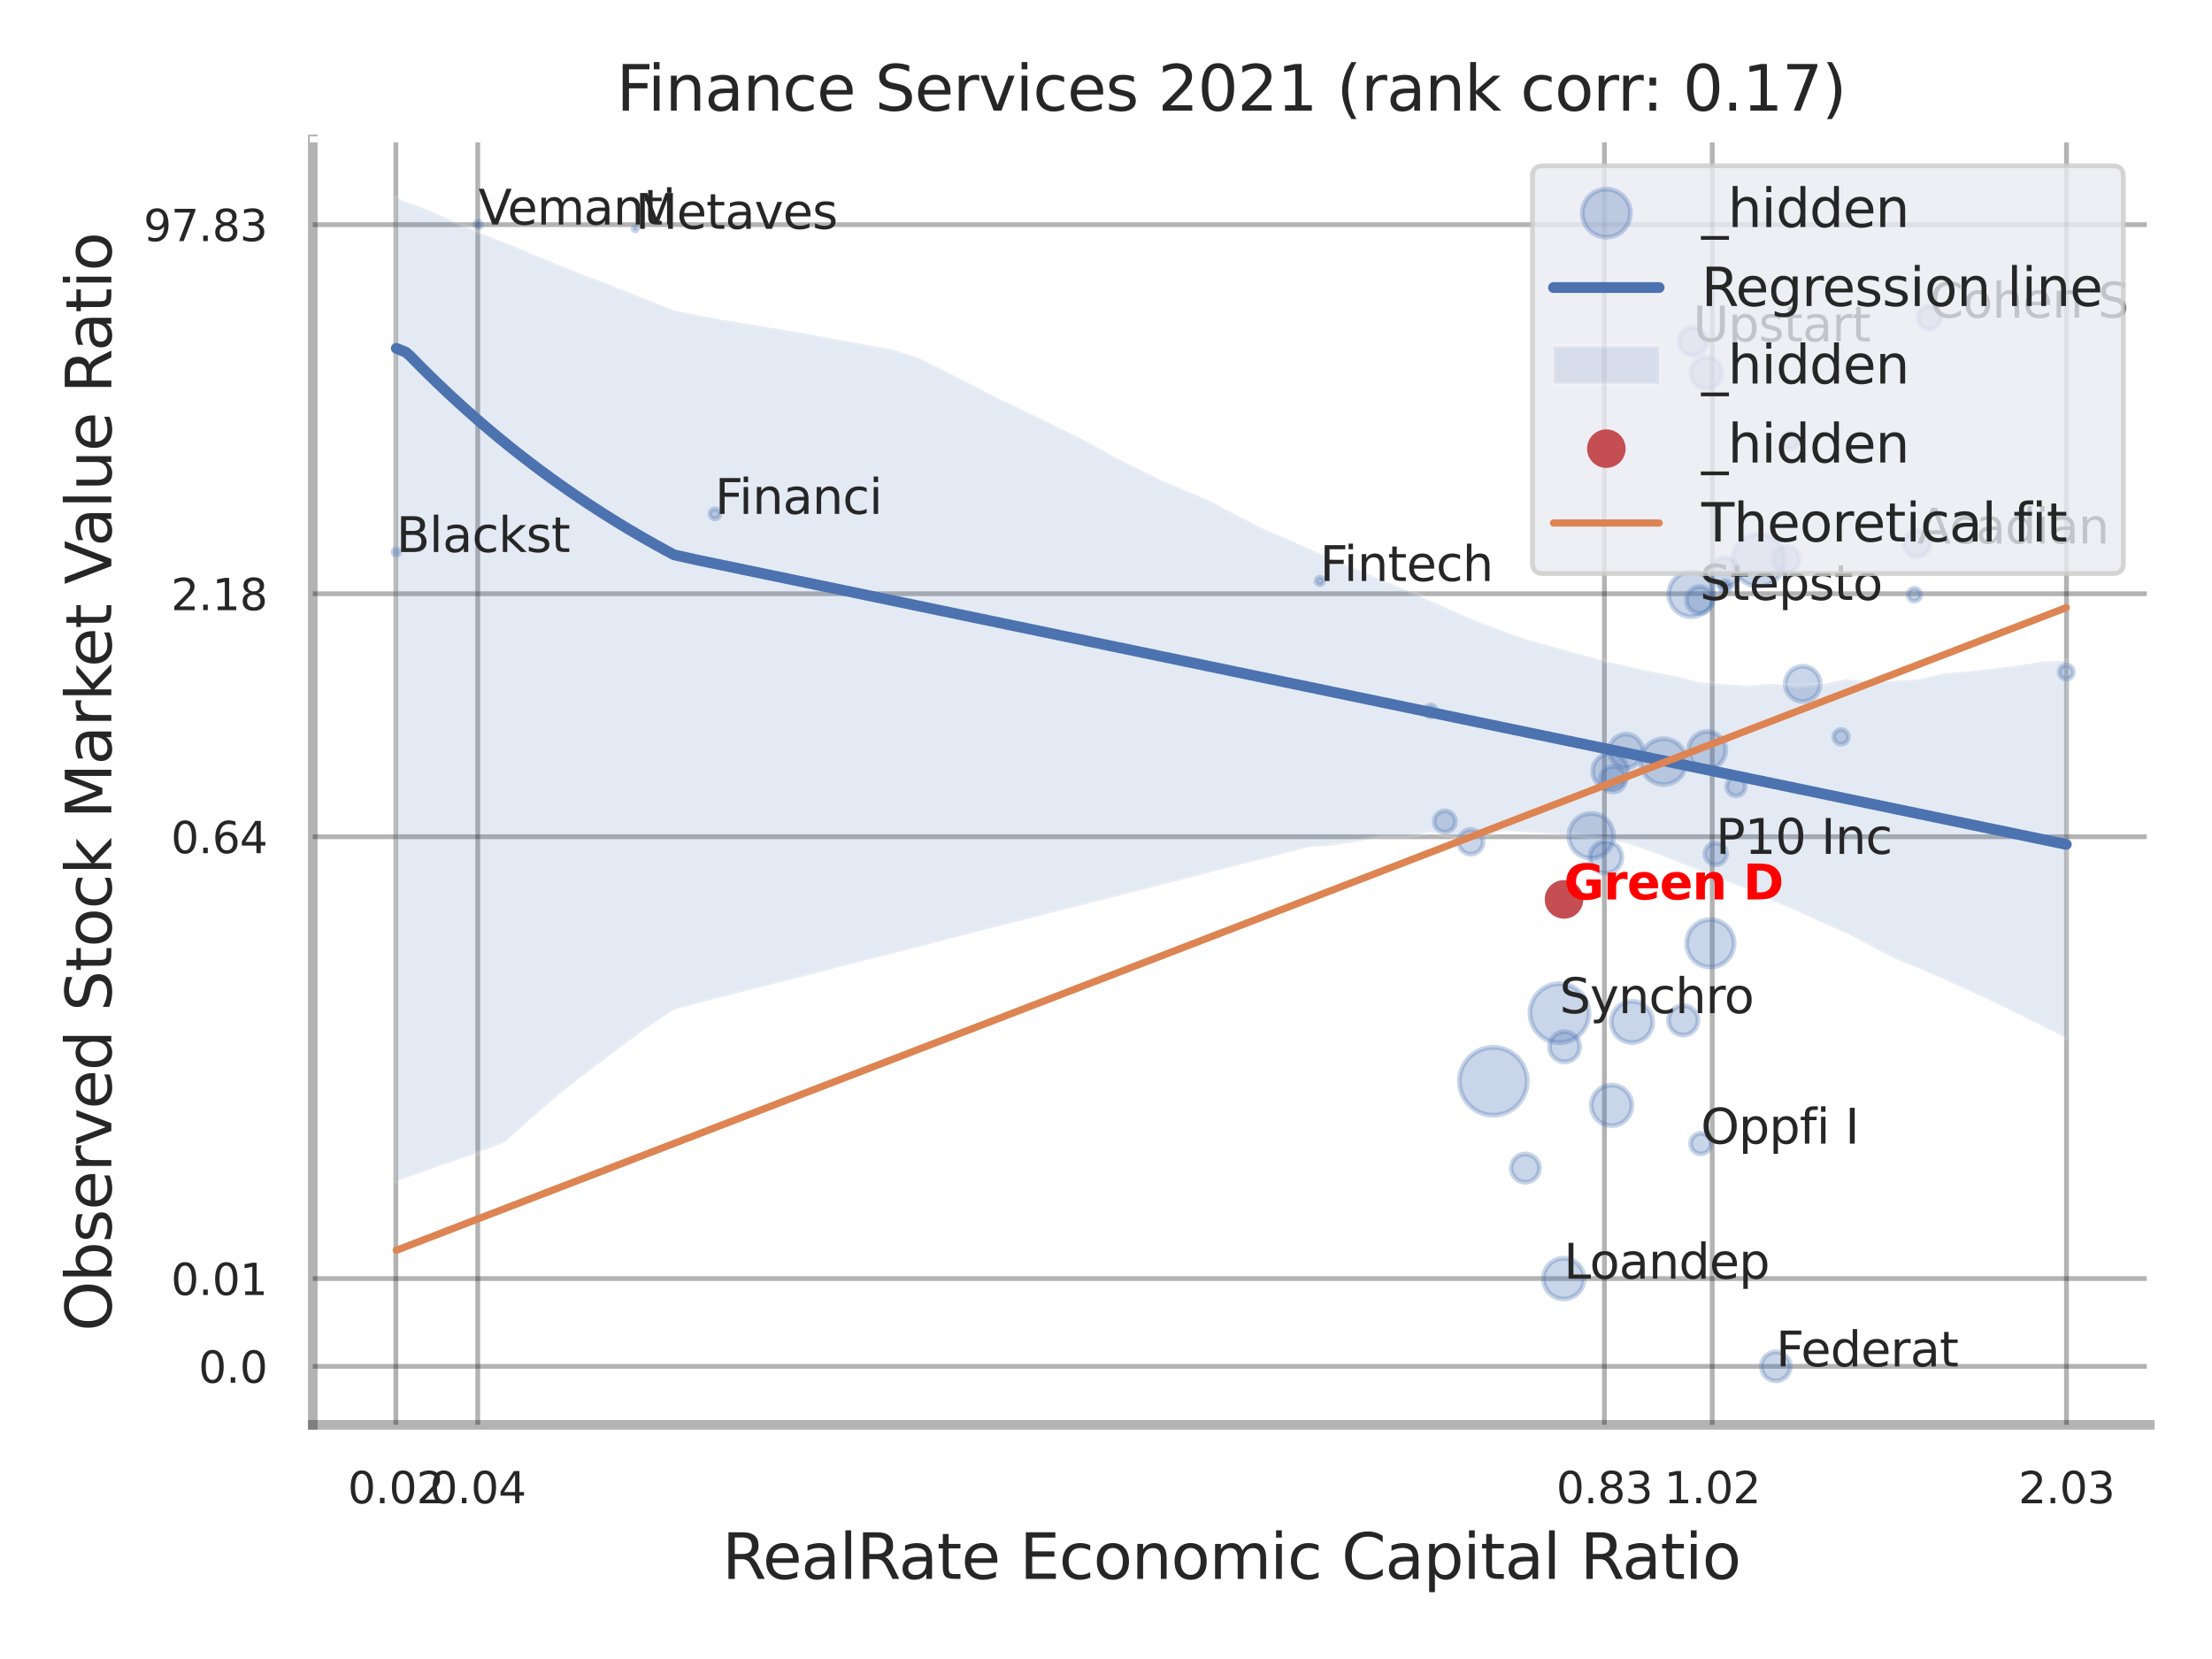 <?xml version="1.0" encoding="utf-8" standalone="no"?>
<!DOCTYPE svg PUBLIC "-//W3C//DTD SVG 1.1//EN"
  "http://www.w3.org/Graphics/SVG/1.1/DTD/svg11.dtd">
<svg xmlns:xlink="http://www.w3.org/1999/xlink" width="460.8pt" height="345.6pt" viewBox="0 0 460.8 345.6" xmlns="http://www.w3.org/2000/svg" version="1.1">
 <defs>
  <style type="text/css">*{stroke-linejoin: round; stroke-linecap: butt}</style>
 </defs>
 <g id="figure_1">
  <g id="patch_1">
   <path d="M 0 345.6 
L 460.8 345.6 
L 460.8 0 
L 0 0 
z
" style="fill: #ffffff"/>
  </g>
  <g id="axes_1">
   <g id="patch_2">
    <path d="M 65.16 296.82 
L 447.84 296.82 
L 447.84 29.04 
L 65.16 29.04 
z
" style="fill: #ffffff"/>
   </g>
   <g id="matplotlib.axis_1">
    <g id="xtick_1">
     <g id="line2d_1">
      <path d="M 82.465 296.82 
L 82.465 29.04 
" clip-path="url(#p6a140594cf)" style="fill: none; stroke: #000000; stroke-opacity: 0.3; stroke-linecap: round"/>
     </g>
     <g id="text_1">
      <!-- 0.02 -->
      <g style="fill: #262626" transform="translate(72.446 313.159) scale(0.09 -0.09)">
       <defs>
        <path id="DejaVuSans-30" d="M 2034 4250 
Q 1547 4250 1301 3770 
Q 1056 3291 1056 2328 
Q 1056 1369 1301 889 
Q 1547 409 2034 409 
Q 2525 409 2770 889 
Q 3016 1369 3016 2328 
Q 3016 3291 2770 3770 
Q 2525 4250 2034 4250 
z
M 2034 4750 
Q 2819 4750 3233 4129 
Q 3647 3509 3647 2328 
Q 3647 1150 3233 529 
Q 2819 -91 2034 -91 
Q 1250 -91 836 529 
Q 422 1150 422 2328 
Q 422 3509 836 4129 
Q 1250 4750 2034 4750 
z
" transform="scale(0.016)"/>
        <path id="DejaVuSans-2e" d="M 684 794 
L 1344 794 
L 1344 0 
L 684 0 
L 684 794 
z
" transform="scale(0.016)"/>
        <path id="DejaVuSans-32" d="M 1228 531 
L 3431 531 
L 3431 0 
L 469 0 
L 469 531 
Q 828 903 1448 1529 
Q 2069 2156 2228 2338 
Q 2531 2678 2651 2914 
Q 2772 3150 2772 3378 
Q 2772 3750 2511 3984 
Q 2250 4219 1831 4219 
Q 1534 4219 1204 4116 
Q 875 4013 500 3803 
L 500 4441 
Q 881 4594 1212 4672 
Q 1544 4750 1819 4750 
Q 2544 4750 2975 4387 
Q 3406 4025 3406 3419 
Q 3406 3131 3298 2873 
Q 3191 2616 2906 2266 
Q 2828 2175 2409 1742 
Q 1991 1309 1228 531 
z
" transform="scale(0.016)"/>
       </defs>
       <use xlink:href="#DejaVuSans-30"/>
       <use xlink:href="#DejaVuSans-2e" transform="translate(63.623 0)"/>
       <use xlink:href="#DejaVuSans-30" transform="translate(95.41 0)"/>
       <use xlink:href="#DejaVuSans-32" transform="translate(159.033 0)"/>
      </g>
     </g>
    </g>
    <g id="xtick_2">
     <g id="line2d_2">
      <path d="M 99.522 296.82 
L 99.522 29.04 
" clip-path="url(#p6a140594cf)" style="fill: none; stroke: #000000; stroke-opacity: 0.3; stroke-linecap: round"/>
     </g>
     <g id="text_2">
      <!-- 0.04 -->
      <g style="fill: #262626" transform="translate(89.503 313.159) scale(0.09 -0.09)">
       <defs>
        <path id="DejaVuSans-34" d="M 2419 4116 
L 825 1625 
L 2419 1625 
L 2419 4116 
z
M 2253 4666 
L 3047 4666 
L 3047 1625 
L 3713 1625 
L 3713 1100 
L 3047 1100 
L 3047 0 
L 2419 0 
L 2419 1100 
L 313 1100 
L 313 1709 
L 2253 4666 
z
" transform="scale(0.016)"/>
       </defs>
       <use xlink:href="#DejaVuSans-30"/>
       <use xlink:href="#DejaVuSans-2e" transform="translate(63.623 0)"/>
       <use xlink:href="#DejaVuSans-30" transform="translate(95.41 0)"/>
       <use xlink:href="#DejaVuSans-34" transform="translate(159.033 0)"/>
      </g>
     </g>
    </g>
    <g id="xtick_3">
     <g id="line2d_3">
      <path d="M 334.225 296.82 
L 334.225 29.04 
" clip-path="url(#p6a140594cf)" style="fill: none; stroke: #000000; stroke-opacity: 0.3; stroke-linecap: round"/>
     </g>
     <g id="text_3">
      <!-- 0.83 -->
      <g style="fill: #262626" transform="translate(324.206 313.159) scale(0.09 -0.09)">
       <defs>
        <path id="DejaVuSans-38" d="M 2034 2216 
Q 1584 2216 1326 1975 
Q 1069 1734 1069 1313 
Q 1069 891 1326 650 
Q 1584 409 2034 409 
Q 2484 409 2743 651 
Q 3003 894 3003 1313 
Q 3003 1734 2745 1975 
Q 2488 2216 2034 2216 
z
M 1403 2484 
Q 997 2584 770 2862 
Q 544 3141 544 3541 
Q 544 4100 942 4425 
Q 1341 4750 2034 4750 
Q 2731 4750 3128 4425 
Q 3525 4100 3525 3541 
Q 3525 3141 3298 2862 
Q 3072 2584 2669 2484 
Q 3125 2378 3379 2068 
Q 3634 1759 3634 1313 
Q 3634 634 3220 271 
Q 2806 -91 2034 -91 
Q 1263 -91 848 271 
Q 434 634 434 1313 
Q 434 1759 690 2068 
Q 947 2378 1403 2484 
z
M 1172 3481 
Q 1172 3119 1398 2916 
Q 1625 2713 2034 2713 
Q 2441 2713 2670 2916 
Q 2900 3119 2900 3481 
Q 2900 3844 2670 4047 
Q 2441 4250 2034 4250 
Q 1625 4250 1398 4047 
Q 1172 3844 1172 3481 
z
" transform="scale(0.016)"/>
        <path id="DejaVuSans-33" d="M 2597 2516 
Q 3050 2419 3304 2112 
Q 3559 1806 3559 1356 
Q 3559 666 3084 287 
Q 2609 -91 1734 -91 
Q 1441 -91 1130 -33 
Q 819 25 488 141 
L 488 750 
Q 750 597 1062 519 
Q 1375 441 1716 441 
Q 2309 441 2620 675 
Q 2931 909 2931 1356 
Q 2931 1769 2642 2001 
Q 2353 2234 1838 2234 
L 1294 2234 
L 1294 2753 
L 1863 2753 
Q 2328 2753 2575 2939 
Q 2822 3125 2822 3475 
Q 2822 3834 2567 4026 
Q 2313 4219 1838 4219 
Q 1578 4219 1281 4162 
Q 984 4106 628 3988 
L 628 4550 
Q 988 4650 1302 4700 
Q 1616 4750 1894 4750 
Q 2613 4750 3031 4423 
Q 3450 4097 3450 3541 
Q 3450 3153 3228 2886 
Q 3006 2619 2597 2516 
z
" transform="scale(0.016)"/>
       </defs>
       <use xlink:href="#DejaVuSans-30"/>
       <use xlink:href="#DejaVuSans-2e" transform="translate(63.623 0)"/>
       <use xlink:href="#DejaVuSans-38" transform="translate(95.41 0)"/>
       <use xlink:href="#DejaVuSans-33" transform="translate(159.033 0)"/>
      </g>
     </g>
    </g>
    <g id="xtick_4">
     <g id="line2d_4">
      <path d="M 356.687 296.82 
L 356.687 29.04 
" clip-path="url(#p6a140594cf)" style="fill: none; stroke: #000000; stroke-opacity: 0.3; stroke-linecap: round"/>
     </g>
     <g id="text_4">
      <!-- 1.02 -->
      <g style="fill: #262626" transform="translate(346.667 313.159) scale(0.09 -0.09)">
       <defs>
        <path id="DejaVuSans-31" d="M 794 531 
L 1825 531 
L 1825 4091 
L 703 3866 
L 703 4441 
L 1819 4666 
L 2450 4666 
L 2450 531 
L 3481 531 
L 3481 0 
L 794 0 
L 794 531 
z
" transform="scale(0.016)"/>
       </defs>
       <use xlink:href="#DejaVuSans-31"/>
       <use xlink:href="#DejaVuSans-2e" transform="translate(63.623 0)"/>
       <use xlink:href="#DejaVuSans-30" transform="translate(95.41 0)"/>
       <use xlink:href="#DejaVuSans-32" transform="translate(159.033 0)"/>
      </g>
     </g>
    </g>
    <g id="xtick_5">
     <g id="line2d_5">
      <path d="M 430.488 296.82 
L 430.488 29.04 
" clip-path="url(#p6a140594cf)" style="fill: none; stroke: #000000; stroke-opacity: 0.3; stroke-linecap: round"/>
     </g>
     <g id="text_5">
      <!-- 2.03 -->
      <g style="fill: #262626" transform="translate(420.469 313.159) scale(0.09 -0.09)">
       <use xlink:href="#DejaVuSans-32"/>
       <use xlink:href="#DejaVuSans-2e" transform="translate(63.623 0)"/>
       <use xlink:href="#DejaVuSans-30" transform="translate(95.41 0)"/>
       <use xlink:href="#DejaVuSans-33" transform="translate(159.033 0)"/>
      </g>
     </g>
    </g>
    <g id="xtick_6"/>
    <g id="xtick_7"/>
    <g id="text_6">
     <!-- RealRate Economic Capital Ratio -->
     <g style="fill: #262626" transform="translate(150.446 328.908) scale(0.13 -0.13)">
      <defs>
       <path id="DejaVuSans-52" d="M 2841 2188 
Q 3044 2119 3236 1894 
Q 3428 1669 3622 1275 
L 4263 0 
L 3584 0 
L 2988 1197 
Q 2756 1666 2539 1819 
Q 2322 1972 1947 1972 
L 1259 1972 
L 1259 0 
L 628 0 
L 628 4666 
L 2053 4666 
Q 2853 4666 3247 4331 
Q 3641 3997 3641 3322 
Q 3641 2881 3436 2590 
Q 3231 2300 2841 2188 
z
M 1259 4147 
L 1259 2491 
L 2053 2491 
Q 2509 2491 2742 2702 
Q 2975 2913 2975 3322 
Q 2975 3731 2742 3939 
Q 2509 4147 2053 4147 
L 1259 4147 
z
" transform="scale(0.016)"/>
       <path id="DejaVuSans-65" d="M 3597 1894 
L 3597 1613 
L 953 1613 
Q 991 1019 1311 708 
Q 1631 397 2203 397 
Q 2534 397 2845 478 
Q 3156 559 3463 722 
L 3463 178 
Q 3153 47 2828 -22 
Q 2503 -91 2169 -91 
Q 1331 -91 842 396 
Q 353 884 353 1716 
Q 353 2575 817 3079 
Q 1281 3584 2069 3584 
Q 2775 3584 3186 3129 
Q 3597 2675 3597 1894 
z
M 3022 2063 
Q 3016 2534 2758 2815 
Q 2500 3097 2075 3097 
Q 1594 3097 1305 2825 
Q 1016 2553 972 2059 
L 3022 2063 
z
" transform="scale(0.016)"/>
       <path id="DejaVuSans-61" d="M 2194 1759 
Q 1497 1759 1228 1600 
Q 959 1441 959 1056 
Q 959 750 1161 570 
Q 1363 391 1709 391 
Q 2188 391 2477 730 
Q 2766 1069 2766 1631 
L 2766 1759 
L 2194 1759 
z
M 3341 1997 
L 3341 0 
L 2766 0 
L 2766 531 
Q 2569 213 2275 61 
Q 1981 -91 1556 -91 
Q 1019 -91 701 211 
Q 384 513 384 1019 
Q 384 1609 779 1909 
Q 1175 2209 1959 2209 
L 2766 2209 
L 2766 2266 
Q 2766 2663 2505 2880 
Q 2244 3097 1772 3097 
Q 1472 3097 1187 3025 
Q 903 2953 641 2809 
L 641 3341 
Q 956 3463 1253 3523 
Q 1550 3584 1831 3584 
Q 2591 3584 2966 3190 
Q 3341 2797 3341 1997 
z
" transform="scale(0.016)"/>
       <path id="DejaVuSans-6c" d="M 603 4863 
L 1178 4863 
L 1178 0 
L 603 0 
L 603 4863 
z
" transform="scale(0.016)"/>
       <path id="DejaVuSans-74" d="M 1172 4494 
L 1172 3500 
L 2356 3500 
L 2356 3053 
L 1172 3053 
L 1172 1153 
Q 1172 725 1289 603 
Q 1406 481 1766 481 
L 2356 481 
L 2356 0 
L 1766 0 
Q 1100 0 847 248 
Q 594 497 594 1153 
L 594 3053 
L 172 3053 
L 172 3500 
L 594 3500 
L 594 4494 
L 1172 4494 
z
" transform="scale(0.016)"/>
       <path id="DejaVuSans-20" transform="scale(0.016)"/>
       <path id="DejaVuSans-45" d="M 628 4666 
L 3578 4666 
L 3578 4134 
L 1259 4134 
L 1259 2753 
L 3481 2753 
L 3481 2222 
L 1259 2222 
L 1259 531 
L 3634 531 
L 3634 0 
L 628 0 
L 628 4666 
z
" transform="scale(0.016)"/>
       <path id="DejaVuSans-63" d="M 3122 3366 
L 3122 2828 
Q 2878 2963 2633 3030 
Q 2388 3097 2138 3097 
Q 1578 3097 1268 2742 
Q 959 2388 959 1747 
Q 959 1106 1268 751 
Q 1578 397 2138 397 
Q 2388 397 2633 464 
Q 2878 531 3122 666 
L 3122 134 
Q 2881 22 2623 -34 
Q 2366 -91 2075 -91 
Q 1284 -91 818 406 
Q 353 903 353 1747 
Q 353 2603 823 3093 
Q 1294 3584 2113 3584 
Q 2378 3584 2631 3529 
Q 2884 3475 3122 3366 
z
" transform="scale(0.016)"/>
       <path id="DejaVuSans-6f" d="M 1959 3097 
Q 1497 3097 1228 2736 
Q 959 2375 959 1747 
Q 959 1119 1226 758 
Q 1494 397 1959 397 
Q 2419 397 2687 759 
Q 2956 1122 2956 1747 
Q 2956 2369 2687 2733 
Q 2419 3097 1959 3097 
z
M 1959 3584 
Q 2709 3584 3137 3096 
Q 3566 2609 3566 1747 
Q 3566 888 3137 398 
Q 2709 -91 1959 -91 
Q 1206 -91 779 398 
Q 353 888 353 1747 
Q 353 2609 779 3096 
Q 1206 3584 1959 3584 
z
" transform="scale(0.016)"/>
       <path id="DejaVuSans-6e" d="M 3513 2113 
L 3513 0 
L 2938 0 
L 2938 2094 
Q 2938 2591 2744 2837 
Q 2550 3084 2163 3084 
Q 1697 3084 1428 2787 
Q 1159 2491 1159 1978 
L 1159 0 
L 581 0 
L 581 3500 
L 1159 3500 
L 1159 2956 
Q 1366 3272 1645 3428 
Q 1925 3584 2291 3584 
Q 2894 3584 3203 3211 
Q 3513 2838 3513 2113 
z
" transform="scale(0.016)"/>
       <path id="DejaVuSans-6d" d="M 3328 2828 
Q 3544 3216 3844 3400 
Q 4144 3584 4550 3584 
Q 5097 3584 5394 3201 
Q 5691 2819 5691 2113 
L 5691 0 
L 5113 0 
L 5113 2094 
Q 5113 2597 4934 2840 
Q 4756 3084 4391 3084 
Q 3944 3084 3684 2787 
Q 3425 2491 3425 1978 
L 3425 0 
L 2847 0 
L 2847 2094 
Q 2847 2600 2669 2842 
Q 2491 3084 2119 3084 
Q 1678 3084 1418 2786 
Q 1159 2488 1159 1978 
L 1159 0 
L 581 0 
L 581 3500 
L 1159 3500 
L 1159 2956 
Q 1356 3278 1631 3431 
Q 1906 3584 2284 3584 
Q 2666 3584 2933 3390 
Q 3200 3197 3328 2828 
z
" transform="scale(0.016)"/>
       <path id="DejaVuSans-69" d="M 603 3500 
L 1178 3500 
L 1178 0 
L 603 0 
L 603 3500 
z
M 603 4863 
L 1178 4863 
L 1178 4134 
L 603 4134 
L 603 4863 
z
" transform="scale(0.016)"/>
       <path id="DejaVuSans-43" d="M 4122 4306 
L 4122 3641 
Q 3803 3938 3442 4084 
Q 3081 4231 2675 4231 
Q 1875 4231 1450 3742 
Q 1025 3253 1025 2328 
Q 1025 1406 1450 917 
Q 1875 428 2675 428 
Q 3081 428 3442 575 
Q 3803 722 4122 1019 
L 4122 359 
Q 3791 134 3420 21 
Q 3050 -91 2638 -91 
Q 1578 -91 968 557 
Q 359 1206 359 2328 
Q 359 3453 968 4101 
Q 1578 4750 2638 4750 
Q 3056 4750 3426 4639 
Q 3797 4528 4122 4306 
z
" transform="scale(0.016)"/>
       <path id="DejaVuSans-70" d="M 1159 525 
L 1159 -1331 
L 581 -1331 
L 581 3500 
L 1159 3500 
L 1159 2969 
Q 1341 3281 1617 3432 
Q 1894 3584 2278 3584 
Q 2916 3584 3314 3078 
Q 3713 2572 3713 1747 
Q 3713 922 3314 415 
Q 2916 -91 2278 -91 
Q 1894 -91 1617 61 
Q 1341 213 1159 525 
z
M 3116 1747 
Q 3116 2381 2855 2742 
Q 2594 3103 2138 3103 
Q 1681 3103 1420 2742 
Q 1159 2381 1159 1747 
Q 1159 1113 1420 752 
Q 1681 391 2138 391 
Q 2594 391 2855 752 
Q 3116 1113 3116 1747 
z
" transform="scale(0.016)"/>
      </defs>
      <use xlink:href="#DejaVuSans-52"/>
      <use xlink:href="#DejaVuSans-65" transform="translate(64.982 0)"/>
      <use xlink:href="#DejaVuSans-61" transform="translate(126.506 0)"/>
      <use xlink:href="#DejaVuSans-6c" transform="translate(187.785 0)"/>
      <use xlink:href="#DejaVuSans-52" transform="translate(215.568 0)"/>
      <use xlink:href="#DejaVuSans-61" transform="translate(282.801 0)"/>
      <use xlink:href="#DejaVuSans-74" transform="translate(344.08 0)"/>
      <use xlink:href="#DejaVuSans-65" transform="translate(383.289 0)"/>
      <use xlink:href="#DejaVuSans-20" transform="translate(444.812 0)"/>
      <use xlink:href="#DejaVuSans-45" transform="translate(476.6 0)"/>
      <use xlink:href="#DejaVuSans-63" transform="translate(539.783 0)"/>
      <use xlink:href="#DejaVuSans-6f" transform="translate(594.764 0)"/>
      <use xlink:href="#DejaVuSans-6e" transform="translate(655.945 0)"/>
      <use xlink:href="#DejaVuSans-6f" transform="translate(719.324 0)"/>
      <use xlink:href="#DejaVuSans-6d" transform="translate(780.506 0)"/>
      <use xlink:href="#DejaVuSans-69" transform="translate(877.918 0)"/>
      <use xlink:href="#DejaVuSans-63" transform="translate(905.701 0)"/>
      <use xlink:href="#DejaVuSans-20" transform="translate(960.682 0)"/>
      <use xlink:href="#DejaVuSans-43" transform="translate(992.469 0)"/>
      <use xlink:href="#DejaVuSans-61" transform="translate(1062.293 0)"/>
      <use xlink:href="#DejaVuSans-70" transform="translate(1123.572 0)"/>
      <use xlink:href="#DejaVuSans-69" transform="translate(1187.049 0)"/>
      <use xlink:href="#DejaVuSans-74" transform="translate(1214.832 0)"/>
      <use xlink:href="#DejaVuSans-61" transform="translate(1254.041 0)"/>
      <use xlink:href="#DejaVuSans-6c" transform="translate(1315.32 0)"/>
      <use xlink:href="#DejaVuSans-20" transform="translate(1343.104 0)"/>
      <use xlink:href="#DejaVuSans-52" transform="translate(1374.891 0)"/>
      <use xlink:href="#DejaVuSans-61" transform="translate(1442.123 0)"/>
      <use xlink:href="#DejaVuSans-74" transform="translate(1503.402 0)"/>
      <use xlink:href="#DejaVuSans-69" transform="translate(1542.611 0)"/>
      <use xlink:href="#DejaVuSans-6f" transform="translate(1570.395 0)"/>
     </g>
    </g>
   </g>
   <g id="matplotlib.axis_2">
    <g id="ytick_1">
     <g id="line2d_6">
      <path d="M 65.16 284.635 
L 447.84 284.635 
" clip-path="url(#p6a140594cf)" style="fill: none; stroke: #000000; stroke-opacity: 0.3; stroke-linecap: round"/>
     </g>
     <g id="text_7">
      <!-- 0.0 -->
      <g style="fill: #262626" transform="translate(41.347 288.054) scale(0.09 -0.09)">
       <use xlink:href="#DejaVuSans-30"/>
       <use xlink:href="#DejaVuSans-2e" transform="translate(63.623 0)"/>
       <use xlink:href="#DejaVuSans-30" transform="translate(95.41 0)"/>
      </g>
     </g>
    </g>
    <g id="ytick_2">
     <g id="line2d_7">
      <path d="M 65.16 266.352 
L 447.84 266.352 
" clip-path="url(#p6a140594cf)" style="fill: none; stroke: #000000; stroke-opacity: 0.3; stroke-linecap: round"/>
     </g>
     <g id="text_8">
      <!-- 0.01 -->
      <g style="fill: #262626" transform="translate(35.621 269.771) scale(0.09 -0.09)">
       <use xlink:href="#DejaVuSans-30"/>
       <use xlink:href="#DejaVuSans-2e" transform="translate(63.623 0)"/>
       <use xlink:href="#DejaVuSans-30" transform="translate(95.41 0)"/>
       <use xlink:href="#DejaVuSans-31" transform="translate(159.033 0)"/>
      </g>
     </g>
    </g>
    <g id="ytick_3">
     <g id="line2d_8">
      <path d="M 65.16 174.312 
L 447.84 174.312 
" clip-path="url(#p6a140594cf)" style="fill: none; stroke: #000000; stroke-opacity: 0.3; stroke-linecap: round"/>
     </g>
     <g id="text_9">
      <!-- 0.64 -->
      <g style="fill: #262626" transform="translate(35.621 177.731) scale(0.09 -0.09)">
       <defs>
        <path id="DejaVuSans-36" d="M 2113 2584 
Q 1688 2584 1439 2293 
Q 1191 2003 1191 1497 
Q 1191 994 1439 701 
Q 1688 409 2113 409 
Q 2538 409 2786 701 
Q 3034 994 3034 1497 
Q 3034 2003 2786 2293 
Q 2538 2584 2113 2584 
z
M 3366 4563 
L 3366 3988 
Q 3128 4100 2886 4159 
Q 2644 4219 2406 4219 
Q 1781 4219 1451 3797 
Q 1122 3375 1075 2522 
Q 1259 2794 1537 2939 
Q 1816 3084 2150 3084 
Q 2853 3084 3261 2657 
Q 3669 2231 3669 1497 
Q 3669 778 3244 343 
Q 2819 -91 2113 -91 
Q 1303 -91 875 529 
Q 447 1150 447 2328 
Q 447 3434 972 4092 
Q 1497 4750 2381 4750 
Q 2619 4750 2861 4703 
Q 3103 4656 3366 4563 
z
" transform="scale(0.016)"/>
       </defs>
       <use xlink:href="#DejaVuSans-30"/>
       <use xlink:href="#DejaVuSans-2e" transform="translate(63.623 0)"/>
       <use xlink:href="#DejaVuSans-36" transform="translate(95.41 0)"/>
       <use xlink:href="#DejaVuSans-34" transform="translate(159.033 0)"/>
      </g>
     </g>
    </g>
    <g id="ytick_4">
     <g id="line2d_9">
      <path d="M 65.16 123.682 
L 447.84 123.682 
" clip-path="url(#p6a140594cf)" style="fill: none; stroke: #000000; stroke-opacity: 0.3; stroke-linecap: round"/>
     </g>
     <g id="text_10">
      <!-- 2.18 -->
      <g style="fill: #262626" transform="translate(35.621 127.102) scale(0.09 -0.09)">
       <use xlink:href="#DejaVuSans-32"/>
       <use xlink:href="#DejaVuSans-2e" transform="translate(63.623 0)"/>
       <use xlink:href="#DejaVuSans-31" transform="translate(95.41 0)"/>
       <use xlink:href="#DejaVuSans-38" transform="translate(159.033 0)"/>
      </g>
     </g>
    </g>
    <g id="ytick_5">
     <g id="line2d_10">
      <path d="M 65.16 46.803 
L 447.84 46.803 
" clip-path="url(#p6a140594cf)" style="fill: none; stroke: #000000; stroke-opacity: 0.3; stroke-linecap: round"/>
     </g>
     <g id="text_11">
      <!-- 97.83 -->
      <g style="fill: #262626" transform="translate(29.895 50.222) scale(0.09 -0.09)">
       <defs>
        <path id="DejaVuSans-39" d="M 703 97 
L 703 672 
Q 941 559 1184 500 
Q 1428 441 1663 441 
Q 2288 441 2617 861 
Q 2947 1281 2994 2138 
Q 2813 1869 2534 1725 
Q 2256 1581 1919 1581 
Q 1219 1581 811 2004 
Q 403 2428 403 3163 
Q 403 3881 828 4315 
Q 1253 4750 1959 4750 
Q 2769 4750 3195 4129 
Q 3622 3509 3622 2328 
Q 3622 1225 3098 567 
Q 2575 -91 1691 -91 
Q 1453 -91 1209 -44 
Q 966 3 703 97 
z
M 1959 2075 
Q 2384 2075 2632 2365 
Q 2881 2656 2881 3163 
Q 2881 3666 2632 3958 
Q 2384 4250 1959 4250 
Q 1534 4250 1286 3958 
Q 1038 3666 1038 3163 
Q 1038 2656 1286 2365 
Q 1534 2075 1959 2075 
z
" transform="scale(0.016)"/>
        <path id="DejaVuSans-37" d="M 525 4666 
L 3525 4666 
L 3525 4397 
L 1831 0 
L 1172 0 
L 2766 4134 
L 525 4134 
L 525 4666 
z
" transform="scale(0.016)"/>
       </defs>
       <use xlink:href="#DejaVuSans-39"/>
       <use xlink:href="#DejaVuSans-37" transform="translate(63.623 0)"/>
       <use xlink:href="#DejaVuSans-2e" transform="translate(127.246 0)"/>
       <use xlink:href="#DejaVuSans-38" transform="translate(159.033 0)"/>
       <use xlink:href="#DejaVuSans-33" transform="translate(222.656 0)"/>
      </g>
     </g>
    </g>
    <g id="ytick_6"/>
    <g id="ytick_7"/>
    <g id="ytick_8"/>
    <g id="ytick_9"/>
    <g id="text_12">
     <!-- Observed Stock Market Value Ratio -->
     <g style="fill: #262626" transform="translate(23.191 277.332) rotate(-90) scale(0.13 -0.13)">
      <defs>
       <path id="DejaVuSans-4f" d="M 2522 4238 
Q 1834 4238 1429 3725 
Q 1025 3213 1025 2328 
Q 1025 1447 1429 934 
Q 1834 422 2522 422 
Q 3209 422 3611 934 
Q 4013 1447 4013 2328 
Q 4013 3213 3611 3725 
Q 3209 4238 2522 4238 
z
M 2522 4750 
Q 3503 4750 4090 4092 
Q 4678 3434 4678 2328 
Q 4678 1225 4090 567 
Q 3503 -91 2522 -91 
Q 1538 -91 948 565 
Q 359 1222 359 2328 
Q 359 3434 948 4092 
Q 1538 4750 2522 4750 
z
" transform="scale(0.016)"/>
       <path id="DejaVuSans-62" d="M 3116 1747 
Q 3116 2381 2855 2742 
Q 2594 3103 2138 3103 
Q 1681 3103 1420 2742 
Q 1159 2381 1159 1747 
Q 1159 1113 1420 752 
Q 1681 391 2138 391 
Q 2594 391 2855 752 
Q 3116 1113 3116 1747 
z
M 1159 2969 
Q 1341 3281 1617 3432 
Q 1894 3584 2278 3584 
Q 2916 3584 3314 3078 
Q 3713 2572 3713 1747 
Q 3713 922 3314 415 
Q 2916 -91 2278 -91 
Q 1894 -91 1617 61 
Q 1341 213 1159 525 
L 1159 0 
L 581 0 
L 581 4863 
L 1159 4863 
L 1159 2969 
z
" transform="scale(0.016)"/>
       <path id="DejaVuSans-73" d="M 2834 3397 
L 2834 2853 
Q 2591 2978 2328 3040 
Q 2066 3103 1784 3103 
Q 1356 3103 1142 2972 
Q 928 2841 928 2578 
Q 928 2378 1081 2264 
Q 1234 2150 1697 2047 
L 1894 2003 
Q 2506 1872 2764 1633 
Q 3022 1394 3022 966 
Q 3022 478 2636 193 
Q 2250 -91 1575 -91 
Q 1294 -91 989 -36 
Q 684 19 347 128 
L 347 722 
Q 666 556 975 473 
Q 1284 391 1588 391 
Q 1994 391 2212 530 
Q 2431 669 2431 922 
Q 2431 1156 2273 1281 
Q 2116 1406 1581 1522 
L 1381 1569 
Q 847 1681 609 1914 
Q 372 2147 372 2553 
Q 372 3047 722 3315 
Q 1072 3584 1716 3584 
Q 2034 3584 2315 3537 
Q 2597 3491 2834 3397 
z
" transform="scale(0.016)"/>
       <path id="DejaVuSans-72" d="M 2631 2963 
Q 2534 3019 2420 3045 
Q 2306 3072 2169 3072 
Q 1681 3072 1420 2755 
Q 1159 2438 1159 1844 
L 1159 0 
L 581 0 
L 581 3500 
L 1159 3500 
L 1159 2956 
Q 1341 3275 1631 3429 
Q 1922 3584 2338 3584 
Q 2397 3584 2469 3576 
Q 2541 3569 2628 3553 
L 2631 2963 
z
" transform="scale(0.016)"/>
       <path id="DejaVuSans-76" d="M 191 3500 
L 800 3500 
L 1894 563 
L 2988 3500 
L 3597 3500 
L 2284 0 
L 1503 0 
L 191 3500 
z
" transform="scale(0.016)"/>
       <path id="DejaVuSans-64" d="M 2906 2969 
L 2906 4863 
L 3481 4863 
L 3481 0 
L 2906 0 
L 2906 525 
Q 2725 213 2448 61 
Q 2172 -91 1784 -91 
Q 1150 -91 751 415 
Q 353 922 353 1747 
Q 353 2572 751 3078 
Q 1150 3584 1784 3584 
Q 2172 3584 2448 3432 
Q 2725 3281 2906 2969 
z
M 947 1747 
Q 947 1113 1208 752 
Q 1469 391 1925 391 
Q 2381 391 2643 752 
Q 2906 1113 2906 1747 
Q 2906 2381 2643 2742 
Q 2381 3103 1925 3103 
Q 1469 3103 1208 2742 
Q 947 2381 947 1747 
z
" transform="scale(0.016)"/>
       <path id="DejaVuSans-53" d="M 3425 4513 
L 3425 3897 
Q 3066 4069 2747 4153 
Q 2428 4238 2131 4238 
Q 1616 4238 1336 4038 
Q 1056 3838 1056 3469 
Q 1056 3159 1242 3001 
Q 1428 2844 1947 2747 
L 2328 2669 
Q 3034 2534 3370 2195 
Q 3706 1856 3706 1288 
Q 3706 609 3251 259 
Q 2797 -91 1919 -91 
Q 1588 -91 1214 -16 
Q 841 59 441 206 
L 441 856 
Q 825 641 1194 531 
Q 1563 422 1919 422 
Q 2459 422 2753 634 
Q 3047 847 3047 1241 
Q 3047 1584 2836 1778 
Q 2625 1972 2144 2069 
L 1759 2144 
Q 1053 2284 737 2584 
Q 422 2884 422 3419 
Q 422 4038 858 4394 
Q 1294 4750 2059 4750 
Q 2388 4750 2728 4690 
Q 3069 4631 3425 4513 
z
" transform="scale(0.016)"/>
       <path id="DejaVuSans-6b" d="M 581 4863 
L 1159 4863 
L 1159 1991 
L 2875 3500 
L 3609 3500 
L 1753 1863 
L 3688 0 
L 2938 0 
L 1159 1709 
L 1159 0 
L 581 0 
L 581 4863 
z
" transform="scale(0.016)"/>
       <path id="DejaVuSans-4d" d="M 628 4666 
L 1569 4666 
L 2759 1491 
L 3956 4666 
L 4897 4666 
L 4897 0 
L 4281 0 
L 4281 4097 
L 3078 897 
L 2444 897 
L 1241 4097 
L 1241 0 
L 628 0 
L 628 4666 
z
" transform="scale(0.016)"/>
       <path id="DejaVuSans-56" d="M 1831 0 
L 50 4666 
L 709 4666 
L 2188 738 
L 3669 4666 
L 4325 4666 
L 2547 0 
L 1831 0 
z
" transform="scale(0.016)"/>
       <path id="DejaVuSans-75" d="M 544 1381 
L 544 3500 
L 1119 3500 
L 1119 1403 
Q 1119 906 1312 657 
Q 1506 409 1894 409 
Q 2359 409 2629 706 
Q 2900 1003 2900 1516 
L 2900 3500 
L 3475 3500 
L 3475 0 
L 2900 0 
L 2900 538 
Q 2691 219 2414 64 
Q 2138 -91 1772 -91 
Q 1169 -91 856 284 
Q 544 659 544 1381 
z
M 1991 3584 
L 1991 3584 
z
" transform="scale(0.016)"/>
      </defs>
      <use xlink:href="#DejaVuSans-4f"/>
      <use xlink:href="#DejaVuSans-62" transform="translate(78.711 0)"/>
      <use xlink:href="#DejaVuSans-73" transform="translate(142.188 0)"/>
      <use xlink:href="#DejaVuSans-65" transform="translate(194.287 0)"/>
      <use xlink:href="#DejaVuSans-72" transform="translate(255.811 0)"/>
      <use xlink:href="#DejaVuSans-76" transform="translate(296.924 0)"/>
      <use xlink:href="#DejaVuSans-65" transform="translate(356.104 0)"/>
      <use xlink:href="#DejaVuSans-64" transform="translate(417.627 0)"/>
      <use xlink:href="#DejaVuSans-20" transform="translate(481.104 0)"/>
      <use xlink:href="#DejaVuSans-53" transform="translate(512.891 0)"/>
      <use xlink:href="#DejaVuSans-74" transform="translate(576.367 0)"/>
      <use xlink:href="#DejaVuSans-6f" transform="translate(615.576 0)"/>
      <use xlink:href="#DejaVuSans-63" transform="translate(676.758 0)"/>
      <use xlink:href="#DejaVuSans-6b" transform="translate(731.738 0)"/>
      <use xlink:href="#DejaVuSans-20" transform="translate(789.648 0)"/>
      <use xlink:href="#DejaVuSans-4d" transform="translate(821.436 0)"/>
      <use xlink:href="#DejaVuSans-61" transform="translate(907.715 0)"/>
      <use xlink:href="#DejaVuSans-72" transform="translate(968.994 0)"/>
      <use xlink:href="#DejaVuSans-6b" transform="translate(1010.107 0)"/>
      <use xlink:href="#DejaVuSans-65" transform="translate(1064.393 0)"/>
      <use xlink:href="#DejaVuSans-74" transform="translate(1125.916 0)"/>
      <use xlink:href="#DejaVuSans-20" transform="translate(1165.125 0)"/>
      <use xlink:href="#DejaVuSans-56" transform="translate(1196.912 0)"/>
      <use xlink:href="#DejaVuSans-61" transform="translate(1257.57 0)"/>
      <use xlink:href="#DejaVuSans-6c" transform="translate(1318.85 0)"/>
      <use xlink:href="#DejaVuSans-75" transform="translate(1346.633 0)"/>
      <use xlink:href="#DejaVuSans-65" transform="translate(1410.012 0)"/>
      <use xlink:href="#DejaVuSans-20" transform="translate(1471.535 0)"/>
      <use xlink:href="#DejaVuSans-52" transform="translate(1503.322 0)"/>
      <use xlink:href="#DejaVuSans-61" transform="translate(1570.555 0)"/>
      <use xlink:href="#DejaVuSans-74" transform="translate(1631.834 0)"/>
      <use xlink:href="#DejaVuSans-69" transform="translate(1671.043 0)"/>
      <use xlink:href="#DejaVuSans-6f" transform="translate(1698.826 0)"/>
     </g>
    </g>
   </g>
   <g id="PathCollection_1">
    <path d="M 372.958 93.49 
C 373.403 93.49 373.83 93.313 374.144 92.998 
C 374.459 92.684 374.635 92.257 374.635 91.813 
C 374.635 91.368 374.459 90.941 374.144 90.627 
C 373.83 90.312 373.403 90.136 372.958 90.136 
C 372.514 90.136 372.087 90.312 371.772 90.627 
C 371.458 90.941 371.281 91.368 371.281 91.813 
C 371.281 92.257 371.458 92.684 371.772 92.998 
C 372.087 93.313 372.514 93.49 372.958 93.49 
z
" clip-path="url(#p6a140594cf)" style="fill: #4c72b0; fill-opacity: 0.3; stroke: #4c72b0; stroke-opacity: 0.3"/>
    <path d="M 430.445 141.485 
C 430.837 141.485 431.212 141.33 431.489 141.053 
C 431.765 140.776 431.921 140.401 431.921 140.01 
C 431.921 139.618 431.765 139.243 431.489 138.966 
C 431.212 138.69 430.837 138.534 430.445 138.534 
C 430.054 138.534 429.679 138.69 429.402 138.966 
C 429.126 139.243 428.97 139.618 428.97 140.01 
C 428.97 140.401 429.126 140.776 429.402 141.053 
C 429.679 141.33 430.054 141.485 430.445 141.485 
z
" clip-path="url(#p6a140594cf)" style="fill: #4c72b0; fill-opacity: 0.3; stroke: #4c72b0; stroke-opacity: 0.3"/>
    <path d="M 311.084 232.315 
C 312.959 232.315 314.758 231.57 316.084 230.244 
C 317.41 228.918 318.155 227.119 318.155 225.244 
C 318.155 223.368 317.41 221.57 316.084 220.244 
C 314.758 218.918 312.959 218.172 311.084 218.172 
C 309.208 218.172 307.41 218.918 306.084 220.244 
C 304.758 221.57 304.013 223.368 304.013 225.244 
C 304.013 227.119 304.758 228.918 306.084 230.244 
C 307.41 231.57 309.208 232.315 311.084 232.315 
z
" clip-path="url(#p6a140594cf)" style="fill: #4c72b0; fill-opacity: 0.3; stroke: #4c72b0; stroke-opacity: 0.3"/>
    <path d="M 334.535 181.911 
C 335.421 181.911 336.27 181.559 336.896 180.933 
C 337.522 180.307 337.874 179.458 337.874 178.573 
C 337.874 177.687 337.522 176.838 336.896 176.212 
C 336.27 175.586 335.421 175.235 334.535 175.235 
C 333.65 175.235 332.801 175.586 332.175 176.212 
C 331.549 176.838 331.197 177.687 331.197 178.573 
C 331.197 179.458 331.549 180.307 332.175 180.933 
C 332.801 181.559 333.65 181.911 334.535 181.911 
z
" clip-path="url(#p6a140594cf)" style="fill: #4c72b0; fill-opacity: 0.3; stroke: #4c72b0; stroke-opacity: 0.3"/>
    <path d="M 317.755 246.285 
C 318.535 246.285 319.283 245.975 319.834 245.424 
C 320.386 244.872 320.696 244.124 320.696 243.344 
C 320.696 242.564 320.386 241.816 319.834 241.264 
C 319.283 240.713 318.535 240.403 317.755 240.403 
C 316.975 240.403 316.227 240.713 315.675 241.264 
C 315.124 241.816 314.814 242.564 314.814 243.344 
C 314.814 244.124 315.124 244.872 315.675 245.424 
C 316.227 245.975 316.975 246.285 317.755 246.285 
z
" clip-path="url(#p6a140594cf)" style="fill: #4c72b0; fill-opacity: 0.3; stroke: #4c72b0; stroke-opacity: 0.3"/>
    <path d="M 356.299 201.463 
C 357.611 201.463 358.87 200.942 359.797 200.014 
C 360.725 199.087 361.246 197.829 361.246 196.517 
C 361.246 195.205 360.725 193.947 359.797 193.019 
C 358.87 192.091 357.611 191.57 356.299 191.57 
C 354.988 191.57 353.729 192.091 352.802 193.019 
C 351.874 193.947 351.353 195.205 351.353 196.517 
C 351.353 197.829 351.874 199.087 352.802 200.014 
C 353.729 200.942 354.988 201.463 356.299 201.463 
z
" clip-path="url(#p6a140594cf)" style="fill: #4c72b0; fill-opacity: 0.3; stroke: #4c72b0; stroke-opacity: 0.3"/>
    <path d="M 132.336 48.1 
C 132.451 48.1 132.562 48.055 132.643 47.973 
C 132.725 47.892 132.771 47.781 132.771 47.666 
C 132.771 47.551 132.725 47.44 132.643 47.359 
C 132.562 47.277 132.451 47.231 132.336 47.231 
C 132.221 47.231 132.11 47.277 132.029 47.359 
C 131.947 47.44 131.902 47.551 131.902 47.666 
C 131.902 47.781 131.947 47.892 132.029 47.973 
C 132.11 48.055 132.221 48.1 132.336 48.1 
z
" clip-path="url(#p6a140594cf)" style="fill: #4c72b0; fill-opacity: 0.3; stroke: #4c72b0; stroke-opacity: 0.3"/>
    <path d="M 339.976 217.186 
C 341.116 217.186 342.209 216.733 343.015 215.927 
C 343.821 215.121 344.274 214.028 344.274 212.889 
C 344.274 211.749 343.821 210.656 343.015 209.85 
C 342.209 209.044 341.116 208.591 339.976 208.591 
C 338.837 208.591 337.744 209.044 336.938 209.85 
C 336.132 210.656 335.679 211.749 335.679 212.889 
C 335.679 214.028 336.132 215.121 336.938 215.927 
C 337.744 216.733 338.837 217.186 339.976 217.186 
z
" clip-path="url(#p6a140594cf)" style="fill: #4c72b0; fill-opacity: 0.3; stroke: #4c72b0; stroke-opacity: 0.3"/>
    <path d="M 355.642 160.149 
C 356.669 160.149 357.655 159.741 358.382 159.014 
C 359.108 158.288 359.517 157.302 359.517 156.274 
C 359.517 155.247 359.108 154.261 358.382 153.534 
C 357.655 152.808 356.669 152.399 355.642 152.399 
C 354.614 152.399 353.628 152.808 352.902 153.534 
C 352.175 154.261 351.767 155.247 351.767 156.274 
C 351.767 157.302 352.175 158.288 352.902 159.014 
C 353.628 159.741 354.614 160.149 355.642 160.149 
z
" clip-path="url(#p6a140594cf)" style="fill: #4c72b0; fill-opacity: 0.3; stroke: #4c72b0; stroke-opacity: 0.3"/>
    <path d="M 369.953 287.661 
C 370.752 287.661 371.518 287.343 372.083 286.778 
C 372.648 286.213 372.965 285.447 372.965 284.648 
C 372.965 283.849 372.648 283.083 372.083 282.518 
C 371.518 281.953 370.752 281.636 369.953 281.636 
C 369.154 281.636 368.387 281.953 367.822 282.518 
C 367.258 283.083 366.94 283.849 366.94 284.648 
C 366.94 285.447 367.258 286.213 367.822 286.778 
C 368.387 287.343 369.154 287.661 369.953 287.661 
z
" clip-path="url(#p6a140594cf)" style="fill: #4c72b0; fill-opacity: 0.3; stroke: #4c72b0; stroke-opacity: 0.3"/>
    <path d="M 383.526 155.041 
C 383.933 155.041 384.323 154.88 384.61 154.592 
C 384.898 154.305 385.06 153.914 385.06 153.508 
C 385.06 153.101 384.898 152.711 384.61 152.423 
C 384.323 152.135 383.933 151.974 383.526 151.974 
C 383.119 151.974 382.729 152.135 382.441 152.423 
C 382.154 152.711 381.992 153.101 381.992 153.508 
C 381.992 153.914 382.154 154.305 382.441 154.592 
C 382.729 154.88 383.119 155.041 383.526 155.041 
z
" clip-path="url(#p6a140594cf)" style="fill: #4c72b0; fill-opacity: 0.3; stroke: #4c72b0; stroke-opacity: 0.3"/>
    <path d="M 331.48 178.78 
C 332.717 178.78 333.903 178.288 334.778 177.414 
C 335.652 176.539 336.144 175.353 336.144 174.116 
C 336.144 172.879 335.652 171.692 334.778 170.818 
C 333.903 169.943 332.717 169.451 331.48 169.451 
C 330.243 169.451 329.056 169.943 328.182 170.818 
C 327.307 171.692 326.815 172.879 326.815 174.116 
C 326.815 175.353 327.307 176.539 328.182 177.414 
C 329.056 178.288 330.243 178.78 331.48 178.78 
z
" clip-path="url(#p6a140594cf)" style="fill: #4c72b0; fill-opacity: 0.3; stroke: #4c72b0; stroke-opacity: 0.3"/>
    <path d="M 375.541 146.118 
C 376.51 146.118 377.439 145.733 378.124 145.049 
C 378.808 144.364 379.193 143.435 379.193 142.466 
C 379.193 141.498 378.808 140.569 378.124 139.884 
C 377.439 139.199 376.51 138.814 375.541 138.814 
C 374.573 138.814 373.644 139.199 372.959 139.884 
C 372.274 140.569 371.89 141.498 371.89 142.466 
C 371.89 143.435 372.274 144.364 372.959 145.049 
C 373.644 145.733 374.573 146.118 375.541 146.118 
z
" clip-path="url(#p6a140594cf)" style="fill: #4c72b0; fill-opacity: 0.3; stroke: #4c72b0; stroke-opacity: 0.3"/>
    <path d="M 401.901 68.564 
C 402.536 68.564 403.144 68.312 403.592 67.864 
C 404.041 67.415 404.293 66.807 404.293 66.173 
C 404.293 65.539 404.041 64.93 403.592 64.482 
C 403.144 64.033 402.536 63.781 401.901 63.781 
C 401.267 63.781 400.659 64.033 400.21 64.482 
C 399.762 64.93 399.51 65.539 399.51 66.173 
C 399.51 66.807 399.762 67.415 400.21 67.864 
C 400.659 68.312 401.267 68.564 401.901 68.564 
z
" clip-path="url(#p6a140594cf)" style="fill: #4c72b0; fill-opacity: 0.3; stroke: #4c72b0; stroke-opacity: 0.3"/>
    <path d="M 355.464 80.908 
C 356.324 80.908 357.149 80.566 357.757 79.958 
C 358.365 79.35 358.707 78.525 358.707 77.665 
C 358.707 76.805 358.365 75.98 357.757 75.372 
C 357.149 74.763 356.324 74.422 355.464 74.422 
C 354.604 74.422 353.779 74.763 353.171 75.372 
C 352.563 75.98 352.221 76.805 352.221 77.665 
C 352.221 78.525 352.563 79.35 353.171 79.958 
C 353.779 80.566 354.604 80.908 355.464 80.908 
z
" clip-path="url(#p6a140594cf)" style="fill: #4c72b0; fill-opacity: 0.3; stroke: #4c72b0; stroke-opacity: 0.3"/>
    <path d="M 148.933 108.108 
C 149.213 108.108 149.481 107.996 149.678 107.799 
C 149.876 107.601 149.987 107.333 149.987 107.053 
C 149.987 106.774 149.876 106.506 149.678 106.308 
C 149.481 106.11 149.213 105.999 148.933 105.999 
C 148.654 105.999 148.385 106.11 148.188 106.308 
C 147.99 106.506 147.879 106.774 147.879 107.053 
C 147.879 107.333 147.99 107.601 148.188 107.799 
C 148.385 107.996 148.654 108.108 148.933 108.108 
z
" clip-path="url(#p6a140594cf)" style="fill: #4c72b0; fill-opacity: 0.3; stroke: #4c72b0; stroke-opacity: 0.3"/>
    <path d="M 325.814 190.874 
C 326.746 190.874 327.639 190.504 328.298 189.845 
C 328.957 189.186 329.327 188.293 329.327 187.361 
C 329.327 186.429 328.957 185.536 328.298 184.877 
C 327.639 184.218 326.746 183.848 325.814 183.848 
C 324.882 183.848 323.989 184.218 323.33 184.877 
C 322.671 185.536 322.301 186.429 322.301 187.361 
C 322.301 188.293 322.671 189.186 323.33 189.845 
C 323.989 190.504 324.882 190.874 325.814 190.874 
z
" clip-path="url(#p6a140594cf)" style="fill: #4c72b0; fill-opacity: 0.3; stroke: #4c72b0; stroke-opacity: 0.3"/>
    <path d="M 366.359 122.127 
C 367.804 122.127 369.191 121.553 370.213 120.531 
C 371.235 119.509 371.809 118.123 371.809 116.677 
C 371.809 115.232 371.235 113.846 370.213 112.824 
C 369.191 111.802 367.804 111.227 366.359 111.227 
C 364.914 111.227 363.527 111.802 362.505 112.824 
C 361.483 113.846 360.909 115.232 360.909 116.677 
C 360.909 118.123 361.483 119.509 362.505 120.531 
C 363.527 121.553 364.914 122.127 366.359 122.127 
z
" clip-path="url(#p6a140594cf)" style="fill: #4c72b0; fill-opacity: 0.3; stroke: #4c72b0; stroke-opacity: 0.3"/>
    <path d="M 335.724 234.492 
C 336.844 234.492 337.919 234.047 338.711 233.255 
C 339.503 232.462 339.948 231.388 339.948 230.267 
C 339.948 229.147 339.503 228.072 338.711 227.28 
C 337.919 226.488 336.844 226.043 335.724 226.043 
C 334.603 226.043 333.529 226.488 332.737 227.28 
C 331.944 228.072 331.499 229.147 331.499 230.267 
C 331.499 231.388 331.944 232.462 332.737 233.255 
C 333.529 234.047 334.603 234.492 335.724 234.492 
z
" clip-path="url(#p6a140594cf)" style="fill: #4c72b0; fill-opacity: 0.3; stroke: #4c72b0; stroke-opacity: 0.3"/>
    <path d="M 359.403 123.389 
C 359.719 123.389 360.022 123.264 360.245 123.041 
C 360.468 122.817 360.594 122.514 360.594 122.199 
C 360.594 121.883 360.468 121.58 360.245 121.357 
C 360.022 121.134 359.719 121.008 359.403 121.008 
C 359.088 121.008 358.785 121.134 358.562 121.357 
C 358.338 121.58 358.213 121.883 358.213 122.199 
C 358.213 122.514 358.338 122.817 358.562 123.041 
C 358.785 123.264 359.088 123.389 359.403 123.389 
z
" clip-path="url(#p6a140594cf)" style="fill: #4c72b0; fill-opacity: 0.3; stroke: #4c72b0; stroke-opacity: 0.3"/>
    <path d="M 82.555 115.699 
C 82.742 115.699 82.921 115.625 83.054 115.492 
C 83.186 115.36 83.26 115.18 83.26 114.993 
C 83.26 114.806 83.186 114.627 83.054 114.494 
C 82.921 114.362 82.742 114.288 82.555 114.288 
C 82.367 114.288 82.188 114.362 82.056 114.494 
C 81.923 114.627 81.849 114.806 81.849 114.993 
C 81.849 115.18 81.923 115.36 82.056 115.492 
C 82.188 115.625 82.367 115.699 82.555 115.699 
z
" clip-path="url(#p6a140594cf)" style="fill: #4c72b0; fill-opacity: 0.3; stroke: #4c72b0; stroke-opacity: 0.3"/>
    <path d="M 338.713 159.944 
C 339.643 159.944 340.534 159.575 341.191 158.917 
C 341.848 158.26 342.217 157.369 342.217 156.44 
C 342.217 155.51 341.848 154.619 341.191 153.962 
C 340.534 153.305 339.643 152.936 338.713 152.936 
C 337.784 152.936 336.893 153.305 336.236 153.962 
C 335.578 154.619 335.209 155.51 335.209 156.44 
C 335.209 157.369 335.578 158.26 336.236 158.917 
C 336.893 159.575 337.784 159.944 338.713 159.944 
z
" clip-path="url(#p6a140594cf)" style="fill: #4c72b0; fill-opacity: 0.3; stroke: #4c72b0; stroke-opacity: 0.3"/>
    <path d="M 346.55 163.423 
C 347.813 163.423 349.025 162.921 349.918 162.028 
C 350.811 161.135 351.313 159.923 351.313 158.66 
C 351.313 157.397 350.811 156.186 349.918 155.293 
C 349.025 154.4 347.813 153.898 346.55 153.898 
C 345.287 153.898 344.076 154.4 343.183 155.293 
C 342.289 156.186 341.788 157.397 341.788 158.66 
C 341.788 159.923 342.289 161.135 343.183 162.028 
C 344.076 162.921 345.287 163.423 346.55 163.423 
z
" clip-path="url(#p6a140594cf)" style="fill: #4c72b0; fill-opacity: 0.3; stroke: #4c72b0; stroke-opacity: 0.3"/>
    <path d="M 325.936 221.204 
C 326.771 221.204 327.572 220.872 328.162 220.282 
C 328.753 219.691 329.085 218.89 329.085 218.055 
C 329.085 217.22 328.753 216.419 328.162 215.829 
C 327.572 215.238 326.771 214.907 325.936 214.907 
C 325.101 214.907 324.3 215.238 323.71 215.829 
C 323.119 216.419 322.787 217.22 322.787 218.055 
C 322.787 218.89 323.119 219.691 323.71 220.282 
C 324.3 220.872 325.101 221.204 325.936 221.204 
z
" clip-path="url(#p6a140594cf)" style="fill: #4c72b0; fill-opacity: 0.3; stroke: #4c72b0; stroke-opacity: 0.3"/>
    <path d="M 361.636 165.784 
C 362.151 165.784 362.646 165.579 363.01 165.215 
C 363.375 164.85 363.58 164.355 363.58 163.84 
C 363.58 163.324 363.375 162.83 363.01 162.465 
C 362.646 162.101 362.151 161.896 361.636 161.896 
C 361.12 161.896 360.626 162.101 360.261 162.465 
C 359.896 162.83 359.692 163.324 359.692 163.84 
C 359.692 164.355 359.896 164.85 360.261 165.215 
C 360.626 165.579 361.12 165.784 361.636 165.784 
z
" clip-path="url(#p6a140594cf)" style="fill: #4c72b0; fill-opacity: 0.3; stroke: #4c72b0; stroke-opacity: 0.3"/>
    <path d="M 350.649 215.618 
C 351.464 215.618 352.245 215.295 352.821 214.719 
C 353.397 214.142 353.721 213.361 353.721 212.546 
C 353.721 211.731 353.397 210.95 352.821 210.374 
C 352.245 209.798 351.464 209.474 350.649 209.474 
C 349.834 209.474 349.053 209.798 348.476 210.374 
C 347.9 210.95 347.577 211.731 347.577 212.546 
C 347.577 213.361 347.9 214.142 348.476 214.719 
C 349.053 215.295 349.834 215.618 350.649 215.618 
z
" clip-path="url(#p6a140594cf)" style="fill: #4c72b0; fill-opacity: 0.3; stroke: #4c72b0; stroke-opacity: 0.3"/>
    <path d="M 359.346 122.251 
C 360.151 122.251 360.924 121.931 361.494 121.362 
C 362.063 120.792 362.384 120.019 362.384 119.214 
C 362.384 118.408 362.063 117.635 361.494 117.066 
C 360.924 116.496 360.151 116.176 359.346 116.176 
C 358.54 116.176 357.767 116.496 357.198 117.066 
C 356.628 117.635 356.308 118.408 356.308 119.214 
C 356.308 120.019 356.628 120.792 357.198 121.362 
C 357.767 121.931 358.54 122.251 359.346 122.251 
z
" clip-path="url(#p6a140594cf)" style="fill: #4c72b0; fill-opacity: 0.3; stroke: #4c72b0; stroke-opacity: 0.3"/>
    <path d="M 324.877 217.211 
C 326.508 217.211 328.073 216.563 329.226 215.409 
C 330.379 214.256 331.027 212.692 331.027 211.061 
C 331.027 209.43 330.379 207.865 329.226 206.712 
C 328.073 205.559 326.508 204.911 324.877 204.911 
C 323.246 204.911 321.682 205.559 320.528 206.712 
C 319.375 207.865 318.727 209.43 318.727 211.061 
C 318.727 212.692 319.375 214.256 320.528 215.409 
C 321.682 216.563 323.246 217.211 324.877 217.211 
z
" clip-path="url(#p6a140594cf)" style="fill: #4c72b0; fill-opacity: 0.3; stroke: #4c72b0; stroke-opacity: 0.3"/>
    <path d="M 99.647 47.463 
C 99.828 47.463 100.001 47.391 100.129 47.263 
C 100.257 47.135 100.329 46.962 100.329 46.781 
C 100.329 46.6 100.257 46.426 100.129 46.298 
C 100.001 46.17 99.828 46.098 99.647 46.098 
C 99.466 46.098 99.292 46.17 99.164 46.298 
C 99.036 46.426 98.964 46.6 98.964 46.781 
C 98.964 46.962 99.036 47.135 99.164 47.263 
C 99.292 47.391 99.466 47.463 99.647 47.463 
z
" clip-path="url(#p6a140594cf)" style="fill: #4c72b0; fill-opacity: 0.3; stroke: #4c72b0; stroke-opacity: 0.3"/>
    <path d="M 274.947 121.811 
C 275.153 121.811 275.351 121.729 275.497 121.583 
C 275.643 121.437 275.725 121.239 275.725 121.033 
C 275.725 120.826 275.643 120.628 275.497 120.482 
C 275.351 120.336 275.153 120.254 274.947 120.254 
C 274.74 120.254 274.542 120.336 274.396 120.482 
C 274.25 120.628 274.168 120.826 274.168 121.033 
C 274.168 121.239 274.25 121.437 274.396 121.583 
C 274.542 121.729 274.74 121.811 274.947 121.811 
z
" clip-path="url(#p6a140594cf)" style="fill: #4c72b0; fill-opacity: 0.3; stroke: #4c72b0; stroke-opacity: 0.3"/>
    <path d="M 372.144 119.272 
C 372.87 119.272 373.566 118.984 374.079 118.471 
C 374.592 117.958 374.88 117.262 374.88 116.536 
C 374.88 115.811 374.592 115.115 374.079 114.602 
C 373.566 114.089 372.87 113.801 372.144 113.801 
C 371.419 113.801 370.723 114.089 370.21 114.602 
C 369.697 115.115 369.409 115.811 369.409 116.536 
C 369.409 117.262 369.697 117.958 370.21 118.471 
C 370.723 118.984 371.419 119.272 372.144 119.272 
z
" clip-path="url(#p6a140594cf)" style="fill: #4c72b0; fill-opacity: 0.3; stroke: #4c72b0; stroke-opacity: 0.3"/>
    <path d="M 398.807 125.225 
C 399.16 125.225 399.498 125.085 399.748 124.835 
C 399.997 124.586 400.138 124.247 400.138 123.894 
C 400.138 123.541 399.997 123.203 399.748 122.953 
C 399.498 122.704 399.16 122.564 398.807 122.564 
C 398.454 122.564 398.116 122.704 397.866 122.953 
C 397.617 123.203 397.477 123.541 397.477 123.894 
C 397.477 124.247 397.617 124.586 397.866 124.835 
C 398.116 125.085 398.454 125.225 398.807 125.225 
z
" clip-path="url(#p6a140594cf)" style="fill: #4c72b0; fill-opacity: 0.3; stroke: #4c72b0; stroke-opacity: 0.3"/>
    <path d="M 352.693 74.035 
C 353.465 74.035 354.206 73.728 354.752 73.182 
C 355.298 72.636 355.605 71.895 355.605 71.123 
C 355.605 70.351 355.298 69.61 354.752 69.064 
C 354.206 68.518 353.465 68.211 352.693 68.211 
C 351.921 68.211 351.18 68.518 350.634 69.064 
C 350.088 69.61 349.781 70.351 349.781 71.123 
C 349.781 71.895 350.088 72.636 350.634 73.182 
C 351.18 73.728 351.921 74.035 352.693 74.035 
z
" clip-path="url(#p6a140594cf)" style="fill: #4c72b0; fill-opacity: 0.3; stroke: #4c72b0; stroke-opacity: 0.3"/>
    <path d="M 352.328 128.471 
C 353.575 128.471 354.771 127.976 355.653 127.094 
C 356.535 126.212 357.03 125.016 357.03 123.769 
C 357.03 122.522 356.535 121.326 355.653 120.444 
C 354.771 119.563 353.575 119.067 352.328 119.067 
C 351.081 119.067 349.885 119.563 349.003 120.444 
C 348.122 121.326 347.626 122.522 347.626 123.769 
C 347.626 125.016 348.122 126.212 349.003 127.094 
C 349.885 127.976 351.081 128.471 352.328 128.471 
z
" clip-path="url(#p6a140594cf)" style="fill: #4c72b0; fill-opacity: 0.3; stroke: #4c72b0; stroke-opacity: 0.3"/>
    <path d="M 298.013 149.342 
C 298.342 149.342 298.657 149.211 298.889 148.979 
C 299.121 148.747 299.251 148.432 299.251 148.103 
C 299.251 147.775 299.121 147.46 298.889 147.228 
C 298.657 146.996 298.342 146.865 298.013 146.865 
C 297.685 146.865 297.37 146.996 297.138 147.228 
C 296.906 147.46 296.775 147.775 296.775 148.103 
C 296.775 148.432 296.906 148.747 297.138 148.979 
C 297.37 149.211 297.685 149.342 298.013 149.342 
z
" clip-path="url(#p6a140594cf)" style="fill: #4c72b0; fill-opacity: 0.3; stroke: #4c72b0; stroke-opacity: 0.3"/>
    <path d="M 399.402 115.967 
C 400.129 115.967 400.827 115.678 401.342 115.164 
C 401.857 114.649 402.146 113.951 402.146 113.223 
C 402.146 112.496 401.857 111.798 401.342 111.283 
C 400.827 110.768 400.129 110.479 399.402 110.479 
C 398.674 110.479 397.976 110.768 397.461 111.283 
C 396.947 111.798 396.658 112.496 396.658 113.223 
C 396.658 113.951 396.947 114.649 397.461 115.164 
C 397.976 115.678 398.674 115.967 399.402 115.967 
z
" clip-path="url(#p6a140594cf)" style="fill: #4c72b0; fill-opacity: 0.3; stroke: #4c72b0; stroke-opacity: 0.3"/>
    <path d="M 336.051 164.997 
C 336.756 164.997 337.432 164.717 337.93 164.219 
C 338.428 163.72 338.708 163.045 338.708 162.34 
C 338.708 161.635 338.428 160.959 337.93 160.461 
C 337.432 159.963 336.756 159.683 336.051 159.683 
C 335.346 159.683 334.671 159.963 334.172 160.461 
C 333.674 160.959 333.394 161.635 333.394 162.34 
C 333.394 163.045 333.674 163.72 334.172 164.219 
C 334.671 164.717 335.346 164.997 336.051 164.997 
z
" clip-path="url(#p6a140594cf)" style="fill: #4c72b0; fill-opacity: 0.3; stroke: #4c72b0; stroke-opacity: 0.3"/>
    <path d="M 354.089 127.765 
C 354.827 127.765 355.535 127.472 356.058 126.95 
C 356.58 126.428 356.873 125.719 356.873 124.981 
C 356.873 124.242 356.58 123.534 356.058 123.012 
C 355.535 122.49 354.827 122.196 354.089 122.196 
C 353.35 122.196 352.642 122.49 352.12 123.012 
C 351.597 123.534 351.304 124.242 351.304 124.981 
C 351.304 125.719 351.597 126.428 352.12 126.95 
C 352.642 127.472 353.35 127.765 354.089 127.765 
z
" clip-path="url(#p6a140594cf)" style="fill: #4c72b0; fill-opacity: 0.3; stroke: #4c72b0; stroke-opacity: 0.3"/>
    <path d="M 354.311 240.378 
C 354.878 240.378 355.422 240.152 355.823 239.752 
C 356.223 239.351 356.449 238.807 356.449 238.24 
C 356.449 237.673 356.223 237.129 355.823 236.728 
C 355.422 236.328 354.878 236.102 354.311 236.102 
C 353.744 236.102 353.2 236.328 352.8 236.728 
C 352.399 237.129 352.173 237.673 352.173 238.24 
C 352.173 238.807 352.399 239.351 352.8 239.752 
C 353.2 240.152 353.744 240.378 354.311 240.378 
z
" clip-path="url(#p6a140594cf)" style="fill: #4c72b0; fill-opacity: 0.3; stroke: #4c72b0; stroke-opacity: 0.3"/>
    <path d="M 306.398 177.937 
C 307.079 177.937 307.732 177.667 308.214 177.185 
C 308.696 176.703 308.966 176.05 308.966 175.369 
C 308.966 174.687 308.696 174.034 308.214 173.552 
C 307.732 173.071 307.079 172.8 306.398 172.8 
C 305.717 172.8 305.063 173.071 304.582 173.552 
C 304.1 174.034 303.829 174.687 303.829 175.369 
C 303.829 176.05 304.1 176.703 304.582 177.185 
C 305.063 177.667 305.717 177.937 306.398 177.937 
z
" clip-path="url(#p6a140594cf)" style="fill: #4c72b0; fill-opacity: 0.3; stroke: #4c72b0; stroke-opacity: 0.3"/>
    <path d="M 300.995 173.353 
C 301.583 173.353 302.147 173.119 302.563 172.703 
C 302.979 172.288 303.213 171.724 303.213 171.136 
C 303.213 170.547 302.979 169.983 302.563 169.568 
C 302.147 169.152 301.583 168.918 300.995 168.918 
C 300.407 168.918 299.843 169.152 299.427 169.568 
C 299.012 169.983 298.778 170.547 298.778 171.136 
C 298.778 171.724 299.012 172.288 299.427 172.703 
C 299.843 173.119 300.407 173.353 300.995 173.353 
z
" clip-path="url(#p6a140594cf)" style="fill: #4c72b0; fill-opacity: 0.3; stroke: #4c72b0; stroke-opacity: 0.3"/>
    <path d="M 335.459 164.337 
C 336.434 164.337 337.37 163.95 338.06 163.26 
C 338.749 162.57 339.137 161.634 339.137 160.659 
C 339.137 159.683 338.749 158.748 338.06 158.058 
C 337.37 157.368 336.434 156.98 335.459 156.98 
C 334.483 156.98 333.547 157.368 332.857 158.058 
C 332.168 158.748 331.78 159.683 331.78 160.659 
C 331.78 161.634 332.168 162.57 332.857 163.26 
C 333.547 163.95 334.483 164.337 335.459 164.337 
z
" clip-path="url(#p6a140594cf)" style="fill: #4c72b0; fill-opacity: 0.3; stroke: #4c72b0; stroke-opacity: 0.3"/>
    <path d="M 325.758 270.604 
C 326.883 270.604 327.962 270.157 328.758 269.361 
C 329.553 268.566 330 267.487 330 266.362 
C 330 265.237 329.553 264.158 328.758 263.363 
C 327.962 262.567 326.883 262.12 325.758 262.12 
C 324.634 262.12 323.555 262.567 322.759 263.363 
C 321.964 264.158 321.517 265.237 321.517 266.362 
C 321.517 267.487 321.964 268.566 322.759 269.361 
C 323.555 270.157 324.634 270.604 325.758 270.604 
z
" clip-path="url(#p6a140594cf)" style="fill: #4c72b0; fill-opacity: 0.3; stroke: #4c72b0; stroke-opacity: 0.3"/>
    <path d="M 357.423 180.139 
C 358.023 180.139 358.599 179.9 359.023 179.476 
C 359.448 179.051 359.686 178.475 359.686 177.875 
C 359.686 177.275 359.448 176.699 359.023 176.274 
C 358.599 175.85 358.023 175.611 357.423 175.611 
C 356.822 175.611 356.246 175.85 355.822 176.274 
C 355.397 176.699 355.159 177.275 355.159 177.875 
C 355.159 178.475 355.397 179.051 355.822 179.476 
C 356.246 179.9 356.822 180.139 357.423 180.139 
z
" clip-path="url(#p6a140594cf)" style="fill: #4c72b0; fill-opacity: 0.3; stroke: #4c72b0; stroke-opacity: 0.3"/>
   </g>
   <g id="FillBetweenPolyCollection_1">
    <defs>
     <path id="ma3640790df" d="M 82.555 -304.388 
L 82.555 -99.532 
L 83.555 -99.883 
L 84.567 -100.237 
L 85.592 -100.595 
L 86.629 -100.957 
L 87.679 -101.324 
L 88.743 -101.694 
L 89.821 -102.069 
L 90.912 -102.448 
L 92.018 -102.832 
L 93.139 -103.221 
L 94.275 -103.614 
L 95.427 -104.012 
L 96.594 -104.415 
L 97.779 -104.828 
L 98.98 -105.27 
L 100.199 -105.719 
L 101.436 -106.174 
L 102.691 -106.636 
L 103.966 -107.104 
L 105.26 -107.724 
L 106.575 -108.946 
L 107.91 -110.167 
L 109.268 -111.389 
L 110.648 -112.611 
L 112.05 -113.837 
L 113.477 -115.063 
L 114.929 -116.288 
L 116.406 -117.514 
L 117.91 -118.739 
L 119.441 -119.965 
L 121.001 -121.19 
L 122.591 -122.416 
L 124.211 -123.641 
L 125.864 -124.867 
L 127.549 -126.16 
L 129.27 -127.461 
L 131.026 -128.761 
L 132.821 -130.061 
L 134.654 -131.362 
L 136.529 -132.662 
L 138.447 -133.962 
L 140.41 -135.263 
L 145.16 -136.563 
L 150.254 -137.863 
L 155.349 -139.164 
L 160.443 -140.464 
L 165.538 -141.764 
L 170.632 -143.064 
L 175.726 -144.365 
L 180.821 -145.665 
L 185.915 -146.965 
L 191.009 -148.274 
L 196.104 -149.588 
L 201.198 -150.901 
L 206.293 -152.204 
L 211.387 -153.5 
L 216.481 -154.796 
L 221.576 -156.091 
L 226.67 -157.387 
L 231.765 -158.682 
L 236.859 -159.978 
L 241.953 -161.274 
L 247.048 -162.575 
L 252.142 -163.88 
L 257.236 -165.185 
L 262.331 -166.49 
L 267.425 -167.795 
L 272.52 -169.099 
L 277.614 -169.497 
L 282.708 -170.233 
L 287.803 -171.377 
L 292.897 -171.353 
L 297.991 -172.231 
L 303.086 -171.356 
L 308.18 -171.262 
L 313.275 -172.531 
L 318.369 -172.164 
L 323.463 -171.932 
L 328.558 -171.641 
L 333.652 -170.944 
L 338.747 -169.985 
L 343.841 -168.252 
L 348.935 -166.253 
L 354.03 -164.25 
L 359.124 -162.237 
L 364.218 -160.261 
L 369.313 -157.942 
L 374.407 -155.779 
L 379.502 -153.426 
L 384.596 -151.205 
L 389.69 -148.537 
L 394.785 -145.863 
L 399.879 -143.786 
L 404.974 -141.586 
L 410.068 -139.255 
L 415.162 -136.925 
L 420.257 -134.409 
L 425.351 -131.891 
L 430.445 -129.342 
L 430.445 -207.944 
L 430.445 -207.944 
L 425.351 -207.788 
L 420.257 -206.918 
L 415.162 -206.315 
L 410.068 -205.736 
L 404.974 -205.337 
L 399.879 -204.129 
L 394.785 -203.748 
L 389.69 -203.647 
L 384.596 -204.119 
L 379.502 -203.043 
L 374.407 -202.613 
L 369.313 -203.167 
L 364.218 -202.775 
L 359.124 -203.06 
L 354.03 -203.473 
L 348.935 -204.789 
L 343.841 -205.697 
L 338.747 -206.892 
L 333.652 -208.069 
L 328.558 -209.449 
L 323.463 -210.879 
L 318.369 -212.288 
L 313.275 -214.107 
L 308.18 -215.947 
L 303.086 -218.179 
L 297.991 -220.413 
L 292.897 -222.735 
L 287.803 -224.827 
L 282.708 -226.991 
L 277.614 -229.174 
L 272.52 -231.374 
L 267.425 -233.628 
L 262.331 -235.843 
L 257.236 -238.514 
L 252.142 -241.221 
L 247.048 -243.374 
L 241.953 -245.542 
L 236.859 -248.067 
L 231.765 -250.633 
L 226.67 -253.493 
L 221.576 -256.024 
L 216.481 -258.513 
L 211.387 -260.999 
L 206.293 -263.452 
L 201.198 -266.092 
L 196.104 -268.672 
L 191.009 -271.205 
L 185.915 -272.781 
L 180.821 -273.725 
L 175.726 -274.637 
L 170.632 -275.613 
L 165.538 -276.516 
L 160.443 -277.342 
L 155.349 -278.179 
L 150.254 -279.034 
L 145.16 -279.972 
L 140.41 -280.944 
L 138.447 -281.726 
L 136.529 -282.49 
L 134.654 -283.236 
L 132.821 -283.966 
L 131.026 -284.679 
L 129.27 -285.377 
L 127.549 -286.06 
L 125.864 -286.728 
L 124.211 -287.382 
L 122.591 -287.914 
L 121.001 -288.547 
L 119.441 -289.203 
L 117.91 -289.784 
L 116.406 -290.365 
L 114.929 -291.051 
L 113.477 -291.622 
L 112.05 -292.192 
L 110.648 -292.746 
L 109.268 -293.389 
L 107.91 -293.956 
L 106.575 -294.487 
L 105.26 -295.01 
L 103.966 -295.525 
L 102.691 -296.031 
L 101.436 -296.53 
L 100.199 -297.041 
L 98.98 -297.553 
L 97.779 -298.057 
L 96.594 -298.584 
L 95.427 -299.105 
L 94.275 -299.618 
L 93.139 -300.123 
L 92.018 -300.62 
L 90.912 -301.109 
L 89.821 -301.591 
L 88.743 -302.016 
L 87.679 -302.407 
L 86.629 -302.793 
L 85.592 -303.174 
L 84.567 -303.557 
L 83.555 -303.975 
L 82.555 -304.388 
z
" style="stroke: #ffffff; stroke-opacity: 0.15"/>
    </defs>
    <g clip-path="url(#p6a140594cf)">
     <use xlink:href="#ma3640790df" x="0" y="345.6" style="fill: #4c72b0; fill-opacity: 0.15; stroke: #ffffff; stroke-opacity: 0.15"/>
    </g>
   </g>
   <g id="PathCollection_2">
    <defs>
     <path id="m8526cde05f" d="M 0 3.513 
C 0.932 3.513 1.825 3.143 2.484 2.484 
C 3.143 1.825 3.513 0.932 3.513 0 
C 3.513 -0.932 3.143 -1.825 2.484 -2.484 
C 1.825 -3.143 0.932 -3.513 0 -3.513 
C -0.932 -3.513 -1.825 -3.143 -2.484 -2.484 
C -3.143 -1.825 -3.513 -0.932 -3.513 0 
C -3.513 0.932 -3.143 1.825 -2.484 2.484 
C -1.825 3.143 -0.932 3.513 0 3.513 
z
" style="stroke: #c44e52"/>
    </defs>
    <g clip-path="url(#p6a140594cf)">
     <use xlink:href="#m8526cde05f" x="325.814" y="187.361" style="fill: #c44e52; stroke: #c44e52"/>
    </g>
   </g>
   <g id="line2d_11">
    <path d="M 82.555 72.564 
L 83.555 72.968 
L 84.567 73.378 
L 85.592 74.303 
L 86.629 75.361 
L 87.679 76.42 
L 88.743 77.478 
L 89.821 78.536 
L 90.912 79.595 
L 92.018 80.653 
L 93.139 81.711 
L 94.275 82.77 
L 95.427 83.828 
L 96.594 84.886 
L 97.779 85.945 
L 98.98 87.003 
L 100.199 88.061 
L 101.436 89.12 
L 102.691 90.178 
L 103.966 91.236 
L 105.26 92.295 
L 106.575 93.353 
L 107.91 94.412 
L 109.268 95.47 
L 110.648 96.528 
L 112.05 97.587 
L 113.477 98.645 
L 114.929 99.703 
L 116.406 100.762 
L 117.91 101.82 
L 119.441 102.878 
L 121.001 103.937 
L 122.591 104.995 
L 124.211 106.053 
L 125.864 107.112 
L 127.549 108.17 
L 129.27 109.228 
L 131.026 110.287 
L 132.821 111.345 
L 134.654 112.403 
L 136.529 113.462 
L 138.447 114.52 
L 140.41 115.578 
L 145.16 116.637 
L 150.254 117.695 
L 155.349 118.753 
L 160.443 119.812 
L 165.538 120.87 
L 170.632 121.928 
L 175.726 122.987 
L 180.821 124.045 
L 185.915 125.104 
L 191.009 126.162 
L 196.104 127.22 
L 201.198 128.279 
L 206.293 129.337 
L 211.387 130.395 
L 216.481 131.454 
L 221.576 132.512 
L 226.67 133.57 
L 231.765 134.629 
L 236.859 135.687 
L 241.953 136.745 
L 247.048 137.804 
L 252.142 138.862 
L 257.236 139.92 
L 262.331 140.979 
L 267.425 142.037 
L 272.52 143.095 
L 277.614 144.154 
L 282.708 145.212 
L 287.803 146.27 
L 292.897 147.329 
L 297.991 148.387 
L 303.086 149.445 
L 308.18 150.504 
L 313.275 151.562 
L 318.369 152.621 
L 323.463 153.679 
L 328.558 154.737 
L 333.652 155.796 
L 338.747 156.854 
L 343.841 157.912 
L 348.935 158.971 
L 354.03 160.029 
L 359.124 161.087 
L 364.218 162.146 
L 369.313 163.204 
L 374.407 164.262 
L 379.502 165.321 
L 384.596 166.379 
L 389.69 167.437 
L 394.785 168.496 
L 399.879 169.554 
L 404.974 170.612 
L 410.068 171.671 
L 415.162 172.729 
L 420.257 173.787 
L 425.351 174.846 
L 430.445 175.904 
" clip-path="url(#p6a140594cf)" style="fill: none; stroke: #4c72b0; stroke-width: 2.25; stroke-linecap: round"/>
   </g>
   <g id="line2d_12">
    <path d="M 372.958 148.704 
L 430.445 126.58 
L 311.084 172.516 
L 334.535 163.49 
L 317.755 169.948 
L 356.299 155.115 
L 132.336 241.306 
L 339.976 161.396 
L 355.642 155.368 
L 369.953 149.86 
L 383.526 144.637 
L 331.48 164.666 
L 375.541 147.71 
L 401.901 137.565 
L 355.464 155.436 
L 148.933 234.918 
L 325.814 166.847 
L 366.359 151.243 
L 335.724 163.033 
L 359.403 153.92 
L 82.555 260.464 
L 338.713 161.883 
L 346.55 158.867 
L 325.936 166.8 
L 361.636 153.061 
L 350.649 157.289 
L 359.346 153.942 
L 324.877 167.207 
L 99.647 253.886 
L 274.947 186.423 
L 372.144 149.017 
L 398.807 138.756 
L 352.693 156.503 
L 352.328 156.643 
L 298.013 177.546 
L 399.402 138.527 
L 336.051 162.907 
L 354.089 155.965 
L 354.311 155.88 
L 306.398 174.319 
L 300.995 176.398 
L 335.459 163.135 
L 325.758 166.868 
L 357.423 154.682 
" clip-path="url(#p6a140594cf)" style="fill: none; stroke: #dd8452; stroke-width: 1.5; stroke-linecap: round"/>
   </g>
   <g id="patch_3">
    <path d="M 65.16 296.82 
L 65.16 29.04 
" style="fill: none; opacity: 0.3; stroke: #000000; stroke-width: 2; stroke-linejoin: miter; stroke-linecap: square"/>
   </g>
   <g id="patch_4">
    <path d="M 447.84 296.82 
L 447.84 29.04 
" style="fill: none; stroke: #ffffff; stroke-width: 1.25; stroke-linejoin: miter; stroke-linecap: square"/>
   </g>
   <g id="patch_5">
    <path d="M 65.16 296.82 
L 447.84 296.82 
" style="fill: none; opacity: 0.3; stroke: #000000; stroke-width: 2; stroke-linejoin: miter; stroke-linecap: square"/>
   </g>
   <g id="patch_6">
    <path d="M 65.16 29.04 
L 447.84 29.04 
" style="fill: none; stroke: #ffffff; stroke-width: 1.25; stroke-linejoin: miter; stroke-linecap: square"/>
   </g>
   <g id="text_13">
    <!-- Metaves -->
    <g style="fill: #262626" transform="translate(132.336 47.666) scale(0.1 -0.1)">
     <use xlink:href="#DejaVuSans-4d"/>
     <use xlink:href="#DejaVuSans-65" transform="translate(86.279 0)"/>
     <use xlink:href="#DejaVuSans-74" transform="translate(147.803 0)"/>
     <use xlink:href="#DejaVuSans-61" transform="translate(187.012 0)"/>
     <use xlink:href="#DejaVuSans-76" transform="translate(248.291 0)"/>
     <use xlink:href="#DejaVuSans-65" transform="translate(307.471 0)"/>
     <use xlink:href="#DejaVuSans-73" transform="translate(368.994 0)"/>
    </g>
   </g>
   <g id="text_14">
    <!-- Federat -->
    <g style="fill: #262626" transform="translate(369.953 284.648) scale(0.1 -0.1)">
     <defs>
      <path id="DejaVuSans-46" d="M 628 4666 
L 3309 4666 
L 3309 4134 
L 1259 4134 
L 1259 2759 
L 3109 2759 
L 3109 2228 
L 1259 2228 
L 1259 0 
L 628 0 
L 628 4666 
z
" transform="scale(0.016)"/>
     </defs>
     <use xlink:href="#DejaVuSans-46"/>
     <use xlink:href="#DejaVuSans-65" transform="translate(52.02 0)"/>
     <use xlink:href="#DejaVuSans-64" transform="translate(113.543 0)"/>
     <use xlink:href="#DejaVuSans-65" transform="translate(177.02 0)"/>
     <use xlink:href="#DejaVuSans-72" transform="translate(238.543 0)"/>
     <use xlink:href="#DejaVuSans-61" transform="translate(279.656 0)"/>
     <use xlink:href="#DejaVuSans-74" transform="translate(340.936 0)"/>
    </g>
   </g>
   <g id="text_15">
    <!-- Cohen S -->
    <g style="fill: #262626" transform="translate(401.901 66.173) scale(0.1 -0.1)">
     <defs>
      <path id="DejaVuSans-68" d="M 3513 2113 
L 3513 0 
L 2938 0 
L 2938 2094 
Q 2938 2591 2744 2837 
Q 2550 3084 2163 3084 
Q 1697 3084 1428 2787 
Q 1159 2491 1159 1978 
L 1159 0 
L 581 0 
L 581 4863 
L 1159 4863 
L 1159 2956 
Q 1366 3272 1645 3428 
Q 1925 3584 2291 3584 
Q 2894 3584 3203 3211 
Q 3513 2838 3513 2113 
z
" transform="scale(0.016)"/>
     </defs>
     <use xlink:href="#DejaVuSans-43"/>
     <use xlink:href="#DejaVuSans-6f" transform="translate(69.824 0)"/>
     <use xlink:href="#DejaVuSans-68" transform="translate(131.006 0)"/>
     <use xlink:href="#DejaVuSans-65" transform="translate(194.385 0)"/>
     <use xlink:href="#DejaVuSans-6e" transform="translate(255.908 0)"/>
     <use xlink:href="#DejaVuSans-20" transform="translate(319.287 0)"/>
     <use xlink:href="#DejaVuSans-53" transform="translate(351.074 0)"/>
    </g>
   </g>
   <g id="text_16">
    <!-- Financi -->
    <g style="fill: #262626" transform="translate(148.933 107.053) scale(0.1 -0.1)">
     <use xlink:href="#DejaVuSans-46"/>
     <use xlink:href="#DejaVuSans-69" transform="translate(50.27 0)"/>
     <use xlink:href="#DejaVuSans-6e" transform="translate(78.053 0)"/>
     <use xlink:href="#DejaVuSans-61" transform="translate(141.432 0)"/>
     <use xlink:href="#DejaVuSans-6e" transform="translate(202.711 0)"/>
     <use xlink:href="#DejaVuSans-63" transform="translate(266.09 0)"/>
     <use xlink:href="#DejaVuSans-69" transform="translate(321.07 0)"/>
    </g>
   </g>
   <g id="text_17">
    <!-- Green D -->
    <g style="fill: #ff0000" transform="translate(325.814 187.361) scale(0.1 -0.1)">
     <defs>
      <path id="DejaVuSans-Bold-47" d="M 4781 347 
Q 4331 128 3847 18 
Q 3363 -91 2847 -91 
Q 1681 -91 1000 561 
Q 319 1213 319 2328 
Q 319 3456 1012 4103 
Q 1706 4750 2913 4750 
Q 3378 4750 3804 4662 
Q 4231 4575 4609 4403 
L 4609 3438 
Q 4219 3659 3833 3768 
Q 3447 3878 3059 3878 
Q 2341 3878 1952 3476 
Q 1563 3075 1563 2328 
Q 1563 1588 1938 1184 
Q 2313 781 3003 781 
Q 3191 781 3352 804 
Q 3513 828 3641 878 
L 3641 1784 
L 2906 1784 
L 2906 2591 
L 4781 2591 
L 4781 347 
z
" transform="scale(0.016)"/>
      <path id="DejaVuSans-Bold-72" d="M 3138 2547 
Q 2991 2616 2845 2648 
Q 2700 2681 2553 2681 
Q 2122 2681 1889 2404 
Q 1656 2128 1656 1613 
L 1656 0 
L 538 0 
L 538 3500 
L 1656 3500 
L 1656 2925 
Q 1872 3269 2151 3426 
Q 2431 3584 2822 3584 
Q 2878 3584 2943 3579 
Q 3009 3575 3134 3559 
L 3138 2547 
z
" transform="scale(0.016)"/>
      <path id="DejaVuSans-Bold-65" d="M 4031 1759 
L 4031 1441 
L 1416 1441 
Q 1456 1047 1700 850 
Q 1944 653 2381 653 
Q 2734 653 3104 758 
Q 3475 863 3866 1075 
L 3866 213 
Q 3469 63 3072 -14 
Q 2675 -91 2278 -91 
Q 1328 -91 801 392 
Q 275 875 275 1747 
Q 275 2603 792 3093 
Q 1309 3584 2216 3584 
Q 3041 3584 3536 3087 
Q 4031 2591 4031 1759 
z
M 2881 2131 
Q 2881 2450 2695 2645 
Q 2509 2841 2209 2841 
Q 1884 2841 1681 2658 
Q 1478 2475 1428 2131 
L 2881 2131 
z
" transform="scale(0.016)"/>
      <path id="DejaVuSans-Bold-6e" d="M 4056 2131 
L 4056 0 
L 2931 0 
L 2931 347 
L 2931 1631 
Q 2931 2084 2911 2256 
Q 2891 2428 2841 2509 
Q 2775 2619 2662 2680 
Q 2550 2741 2406 2741 
Q 2056 2741 1856 2470 
Q 1656 2200 1656 1722 
L 1656 0 
L 538 0 
L 538 3500 
L 1656 3500 
L 1656 2988 
Q 1909 3294 2193 3439 
Q 2478 3584 2822 3584 
Q 3428 3584 3742 3212 
Q 4056 2841 4056 2131 
z
" transform="scale(0.016)"/>
      <path id="DejaVuSans-Bold-20" transform="scale(0.016)"/>
      <path id="DejaVuSans-Bold-44" d="M 1791 3756 
L 1791 909 
L 2222 909 
Q 2959 909 3348 1275 
Q 3738 1641 3738 2338 
Q 3738 3031 3350 3393 
Q 2963 3756 2222 3756 
L 1791 3756 
z
M 588 4666 
L 1856 4666 
Q 2919 4666 3439 4514 
Q 3959 4363 4331 4000 
Q 4659 3684 4818 3271 
Q 4978 2859 4978 2338 
Q 4978 1809 4818 1395 
Q 4659 981 4331 666 
Q 3956 303 3431 151 
Q 2906 0 1856 0 
L 588 0 
L 588 4666 
z
" transform="scale(0.016)"/>
     </defs>
     <use xlink:href="#DejaVuSans-Bold-47"/>
     <use xlink:href="#DejaVuSans-Bold-72" transform="translate(82.08 0)"/>
     <use xlink:href="#DejaVuSans-Bold-65" transform="translate(131.396 0)"/>
     <use xlink:href="#DejaVuSans-Bold-65" transform="translate(199.219 0)"/>
     <use xlink:href="#DejaVuSans-Bold-6e" transform="translate(267.041 0)"/>
     <use xlink:href="#DejaVuSans-Bold-20" transform="translate(338.232 0)"/>
     <use xlink:href="#DejaVuSans-Bold-44" transform="translate(373.047 0)"/>
    </g>
   </g>
   <g id="text_18">
    <!-- Blackst -->
    <g style="fill: #262626" transform="translate(82.555 114.993) scale(0.1 -0.1)">
     <defs>
      <path id="DejaVuSans-42" d="M 1259 2228 
L 1259 519 
L 2272 519 
Q 2781 519 3026 730 
Q 3272 941 3272 1375 
Q 3272 1813 3026 2020 
Q 2781 2228 2272 2228 
L 1259 2228 
z
M 1259 4147 
L 1259 2741 
L 2194 2741 
Q 2656 2741 2882 2914 
Q 3109 3088 3109 3444 
Q 3109 3797 2882 3972 
Q 2656 4147 2194 4147 
L 1259 4147 
z
M 628 4666 
L 2241 4666 
Q 2963 4666 3353 4366 
Q 3744 4066 3744 3513 
Q 3744 3084 3544 2831 
Q 3344 2578 2956 2516 
Q 3422 2416 3680 2098 
Q 3938 1781 3938 1306 
Q 3938 681 3513 340 
Q 3088 0 2303 0 
L 628 0 
L 628 4666 
z
" transform="scale(0.016)"/>
     </defs>
     <use xlink:href="#DejaVuSans-42"/>
     <use xlink:href="#DejaVuSans-6c" transform="translate(68.604 0)"/>
     <use xlink:href="#DejaVuSans-61" transform="translate(96.387 0)"/>
     <use xlink:href="#DejaVuSans-63" transform="translate(157.666 0)"/>
     <use xlink:href="#DejaVuSans-6b" transform="translate(212.646 0)"/>
     <use xlink:href="#DejaVuSans-73" transform="translate(270.557 0)"/>
     <use xlink:href="#DejaVuSans-74" transform="translate(322.656 0)"/>
    </g>
   </g>
   <g id="text_19">
    <!-- Synchro -->
    <g style="fill: #262626" transform="translate(324.877 211.061) scale(0.1 -0.1)">
     <defs>
      <path id="DejaVuSans-79" d="M 2059 -325 
Q 1816 -950 1584 -1140 
Q 1353 -1331 966 -1331 
L 506 -1331 
L 506 -850 
L 844 -850 
Q 1081 -850 1212 -737 
Q 1344 -625 1503 -206 
L 1606 56 
L 191 3500 
L 800 3500 
L 1894 763 
L 2988 3500 
L 3597 3500 
L 2059 -325 
z
" transform="scale(0.016)"/>
     </defs>
     <use xlink:href="#DejaVuSans-53"/>
     <use xlink:href="#DejaVuSans-79" transform="translate(63.477 0)"/>
     <use xlink:href="#DejaVuSans-6e" transform="translate(122.656 0)"/>
     <use xlink:href="#DejaVuSans-63" transform="translate(186.035 0)"/>
     <use xlink:href="#DejaVuSans-68" transform="translate(241.016 0)"/>
     <use xlink:href="#DejaVuSans-72" transform="translate(304.395 0)"/>
     <use xlink:href="#DejaVuSans-6f" transform="translate(343.258 0)"/>
    </g>
   </g>
   <g id="text_20">
    <!-- Vemanti -->
    <g style="fill: #262626" transform="translate(99.647 46.781) scale(0.1 -0.1)">
     <use xlink:href="#DejaVuSans-56"/>
     <use xlink:href="#DejaVuSans-65" transform="translate(60.658 0)"/>
     <use xlink:href="#DejaVuSans-6d" transform="translate(122.182 0)"/>
     <use xlink:href="#DejaVuSans-61" transform="translate(219.594 0)"/>
     <use xlink:href="#DejaVuSans-6e" transform="translate(280.873 0)"/>
     <use xlink:href="#DejaVuSans-74" transform="translate(344.252 0)"/>
     <use xlink:href="#DejaVuSans-69" transform="translate(383.461 0)"/>
    </g>
   </g>
   <g id="text_21">
    <!-- Fintech -->
    <g style="fill: #262626" transform="translate(274.947 121.033) scale(0.1 -0.1)">
     <use xlink:href="#DejaVuSans-46"/>
     <use xlink:href="#DejaVuSans-69" transform="translate(50.27 0)"/>
     <use xlink:href="#DejaVuSans-6e" transform="translate(78.053 0)"/>
     <use xlink:href="#DejaVuSans-74" transform="translate(141.432 0)"/>
     <use xlink:href="#DejaVuSans-65" transform="translate(180.641 0)"/>
     <use xlink:href="#DejaVuSans-63" transform="translate(242.164 0)"/>
     <use xlink:href="#DejaVuSans-68" transform="translate(297.145 0)"/>
    </g>
   </g>
   <g id="text_22">
    <!-- Upstart -->
    <g style="fill: #262626" transform="translate(352.693 71.123) scale(0.1 -0.1)">
     <defs>
      <path id="DejaVuSans-55" d="M 556 4666 
L 1191 4666 
L 1191 1831 
Q 1191 1081 1462 751 
Q 1734 422 2344 422 
Q 2950 422 3222 751 
Q 3494 1081 3494 1831 
L 3494 4666 
L 4128 4666 
L 4128 1753 
Q 4128 841 3676 375 
Q 3225 -91 2344 -91 
Q 1459 -91 1007 375 
Q 556 841 556 1753 
L 556 4666 
z
" transform="scale(0.016)"/>
     </defs>
     <use xlink:href="#DejaVuSans-55"/>
     <use xlink:href="#DejaVuSans-70" transform="translate(73.193 0)"/>
     <use xlink:href="#DejaVuSans-73" transform="translate(136.67 0)"/>
     <use xlink:href="#DejaVuSans-74" transform="translate(188.77 0)"/>
     <use xlink:href="#DejaVuSans-61" transform="translate(227.979 0)"/>
     <use xlink:href="#DejaVuSans-72" transform="translate(289.258 0)"/>
     <use xlink:href="#DejaVuSans-74" transform="translate(330.371 0)"/>
    </g>
   </g>
   <g id="text_23">
    <!-- Acadian -->
    <g style="fill: #262626" transform="translate(399.402 113.223) scale(0.1 -0.1)">
     <defs>
      <path id="DejaVuSans-41" d="M 2188 4044 
L 1331 1722 
L 3047 1722 
L 2188 4044 
z
M 1831 4666 
L 2547 4666 
L 4325 0 
L 3669 0 
L 3244 1197 
L 1141 1197 
L 716 0 
L 50 0 
L 1831 4666 
z
" transform="scale(0.016)"/>
     </defs>
     <use xlink:href="#DejaVuSans-41"/>
     <use xlink:href="#DejaVuSans-63" transform="translate(66.658 0)"/>
     <use xlink:href="#DejaVuSans-61" transform="translate(121.639 0)"/>
     <use xlink:href="#DejaVuSans-64" transform="translate(182.918 0)"/>
     <use xlink:href="#DejaVuSans-69" transform="translate(246.395 0)"/>
     <use xlink:href="#DejaVuSans-61" transform="translate(274.178 0)"/>
     <use xlink:href="#DejaVuSans-6e" transform="translate(335.457 0)"/>
    </g>
   </g>
   <g id="text_24">
    <!-- Stepsto -->
    <g style="fill: #262626" transform="translate(354.089 124.981) scale(0.1 -0.1)">
     <use xlink:href="#DejaVuSans-53"/>
     <use xlink:href="#DejaVuSans-74" transform="translate(63.477 0)"/>
     <use xlink:href="#DejaVuSans-65" transform="translate(102.686 0)"/>
     <use xlink:href="#DejaVuSans-70" transform="translate(164.209 0)"/>
     <use xlink:href="#DejaVuSans-73" transform="translate(227.686 0)"/>
     <use xlink:href="#DejaVuSans-74" transform="translate(279.785 0)"/>
     <use xlink:href="#DejaVuSans-6f" transform="translate(318.994 0)"/>
    </g>
   </g>
   <g id="text_25">
    <!-- Oppfi I -->
    <g style="fill: #262626" transform="translate(354.311 238.24) scale(0.1 -0.1)">
     <defs>
      <path id="DejaVuSans-66" d="M 2375 4863 
L 2375 4384 
L 1825 4384 
Q 1516 4384 1395 4259 
Q 1275 4134 1275 3809 
L 1275 3500 
L 2222 3500 
L 2222 3053 
L 1275 3053 
L 1275 0 
L 697 0 
L 697 3053 
L 147 3053 
L 147 3500 
L 697 3500 
L 697 3744 
Q 697 4328 969 4595 
Q 1241 4863 1831 4863 
L 2375 4863 
z
" transform="scale(0.016)"/>
      <path id="DejaVuSans-49" d="M 628 4666 
L 1259 4666 
L 1259 0 
L 628 0 
L 628 4666 
z
" transform="scale(0.016)"/>
     </defs>
     <use xlink:href="#DejaVuSans-4f"/>
     <use xlink:href="#DejaVuSans-70" transform="translate(78.711 0)"/>
     <use xlink:href="#DejaVuSans-70" transform="translate(142.188 0)"/>
     <use xlink:href="#DejaVuSans-66" transform="translate(205.664 0)"/>
     <use xlink:href="#DejaVuSans-69" transform="translate(240.869 0)"/>
     <use xlink:href="#DejaVuSans-20" transform="translate(268.652 0)"/>
     <use xlink:href="#DejaVuSans-49" transform="translate(300.439 0)"/>
    </g>
   </g>
   <g id="text_26">
    <!-- Loandep -->
    <g style="fill: #262626" transform="translate(325.758 266.362) scale(0.1 -0.1)">
     <defs>
      <path id="DejaVuSans-4c" d="M 628 4666 
L 1259 4666 
L 1259 531 
L 3531 531 
L 3531 0 
L 628 0 
L 628 4666 
z
" transform="scale(0.016)"/>
     </defs>
     <use xlink:href="#DejaVuSans-4c"/>
     <use xlink:href="#DejaVuSans-6f" transform="translate(53.963 0)"/>
     <use xlink:href="#DejaVuSans-61" transform="translate(115.145 0)"/>
     <use xlink:href="#DejaVuSans-6e" transform="translate(176.424 0)"/>
     <use xlink:href="#DejaVuSans-64" transform="translate(239.803 0)"/>
     <use xlink:href="#DejaVuSans-65" transform="translate(303.279 0)"/>
     <use xlink:href="#DejaVuSans-70" transform="translate(364.803 0)"/>
    </g>
   </g>
   <g id="text_27">
    <!-- P10 Inc -->
    <g style="fill: #262626" transform="translate(357.423 177.875) scale(0.1 -0.1)">
     <defs>
      <path id="DejaVuSans-50" d="M 1259 4147 
L 1259 2394 
L 2053 2394 
Q 2494 2394 2734 2622 
Q 2975 2850 2975 3272 
Q 2975 3691 2734 3919 
Q 2494 4147 2053 4147 
L 1259 4147 
z
M 628 4666 
L 2053 4666 
Q 2838 4666 3239 4311 
Q 3641 3956 3641 3272 
Q 3641 2581 3239 2228 
Q 2838 1875 2053 1875 
L 1259 1875 
L 1259 0 
L 628 0 
L 628 4666 
z
" transform="scale(0.016)"/>
     </defs>
     <use xlink:href="#DejaVuSans-50"/>
     <use xlink:href="#DejaVuSans-31" transform="translate(60.303 0)"/>
     <use xlink:href="#DejaVuSans-30" transform="translate(123.926 0)"/>
     <use xlink:href="#DejaVuSans-20" transform="translate(187.549 0)"/>
     <use xlink:href="#DejaVuSans-49" transform="translate(219.336 0)"/>
     <use xlink:href="#DejaVuSans-6e" transform="translate(248.828 0)"/>
     <use xlink:href="#DejaVuSans-63" transform="translate(312.207 0)"/>
    </g>
   </g>
   <g id="text_28">
    <!-- Finance Services 2021 (rank corr: 0.17) -->
    <g style="fill: #262626" transform="translate(128.408 23.04) scale(0.13 -0.13)">
     <defs>
      <path id="DejaVuSans-28" d="M 1984 4856 
Q 1566 4138 1362 3434 
Q 1159 2731 1159 2009 
Q 1159 1288 1364 580 
Q 1569 -128 1984 -844 
L 1484 -844 
Q 1016 -109 783 600 
Q 550 1309 550 2009 
Q 550 2706 781 3412 
Q 1013 4119 1484 4856 
L 1984 4856 
z
" transform="scale(0.016)"/>
      <path id="DejaVuSans-3a" d="M 750 794 
L 1409 794 
L 1409 0 
L 750 0 
L 750 794 
z
M 750 3309 
L 1409 3309 
L 1409 2516 
L 750 2516 
L 750 3309 
z
" transform="scale(0.016)"/>
      <path id="DejaVuSans-29" d="M 513 4856 
L 1013 4856 
Q 1481 4119 1714 3412 
Q 1947 2706 1947 2009 
Q 1947 1309 1714 600 
Q 1481 -109 1013 -844 
L 513 -844 
Q 928 -128 1133 580 
Q 1338 1288 1338 2009 
Q 1338 2731 1133 3434 
Q 928 4138 513 4856 
z
" transform="scale(0.016)"/>
     </defs>
     <use xlink:href="#DejaVuSans-46"/>
     <use xlink:href="#DejaVuSans-69" transform="translate(50.27 0)"/>
     <use xlink:href="#DejaVuSans-6e" transform="translate(78.053 0)"/>
     <use xlink:href="#DejaVuSans-61" transform="translate(141.432 0)"/>
     <use xlink:href="#DejaVuSans-6e" transform="translate(202.711 0)"/>
     <use xlink:href="#DejaVuSans-63" transform="translate(266.09 0)"/>
     <use xlink:href="#DejaVuSans-65" transform="translate(321.07 0)"/>
     <use xlink:href="#DejaVuSans-20" transform="translate(382.594 0)"/>
     <use xlink:href="#DejaVuSans-53" transform="translate(414.381 0)"/>
     <use xlink:href="#DejaVuSans-65" transform="translate(477.857 0)"/>
     <use xlink:href="#DejaVuSans-72" transform="translate(539.381 0)"/>
     <use xlink:href="#DejaVuSans-76" transform="translate(580.494 0)"/>
     <use xlink:href="#DejaVuSans-69" transform="translate(639.674 0)"/>
     <use xlink:href="#DejaVuSans-63" transform="translate(667.457 0)"/>
     <use xlink:href="#DejaVuSans-65" transform="translate(722.438 0)"/>
     <use xlink:href="#DejaVuSans-73" transform="translate(783.961 0)"/>
     <use xlink:href="#DejaVuSans-20" transform="translate(836.061 0)"/>
     <use xlink:href="#DejaVuSans-32" transform="translate(867.848 0)"/>
     <use xlink:href="#DejaVuSans-30" transform="translate(931.471 0)"/>
     <use xlink:href="#DejaVuSans-32" transform="translate(995.094 0)"/>
     <use xlink:href="#DejaVuSans-31" transform="translate(1058.717 0)"/>
     <use xlink:href="#DejaVuSans-20" transform="translate(1122.34 0)"/>
     <use xlink:href="#DejaVuSans-28" transform="translate(1154.127 0)"/>
     <use xlink:href="#DejaVuSans-72" transform="translate(1193.141 0)"/>
     <use xlink:href="#DejaVuSans-61" transform="translate(1234.254 0)"/>
     <use xlink:href="#DejaVuSans-6e" transform="translate(1295.533 0)"/>
     <use xlink:href="#DejaVuSans-6b" transform="translate(1358.912 0)"/>
     <use xlink:href="#DejaVuSans-20" transform="translate(1416.822 0)"/>
     <use xlink:href="#DejaVuSans-63" transform="translate(1448.609 0)"/>
     <use xlink:href="#DejaVuSans-6f" transform="translate(1503.59 0)"/>
     <use xlink:href="#DejaVuSans-72" transform="translate(1564.771 0)"/>
     <use xlink:href="#DejaVuSans-72" transform="translate(1604.135 0)"/>
     <use xlink:href="#DejaVuSans-3a" transform="translate(1643.498 0)"/>
     <use xlink:href="#DejaVuSans-20" transform="translate(1677.189 0)"/>
     <use xlink:href="#DejaVuSans-30" transform="translate(1708.977 0)"/>
     <use xlink:href="#DejaVuSans-2e" transform="translate(1772.6 0)"/>
     <use xlink:href="#DejaVuSans-31" transform="translate(1804.387 0)"/>
     <use xlink:href="#DejaVuSans-37" transform="translate(1868.01 0)"/>
     <use xlink:href="#DejaVuSans-29" transform="translate(1931.633 0)"/>
    </g>
   </g>
   <g id="legend_1">
    <g id="patch_7">
     <path d="M 321.431 119.487 
L 440.14 119.487 
Q 442.34 119.487 442.34 117.287 
L 442.34 36.74 
Q 442.34 34.54 440.14 34.54 
L 321.431 34.54 
Q 319.231 34.54 319.231 36.74 
L 319.231 117.287 
Q 319.231 119.487 321.431 119.487 
z
" style="fill: #eaeaf2; opacity: 0.8; stroke: #cccccc; stroke-linejoin: miter"/>
    </g>
    <g id="PathCollection_3">
     <defs>
      <path id="ma4e58caf5c" d="M 0 5.009 
C 1.329 5.009 2.603 4.482 3.542 3.542 
C 4.482 2.603 5.009 1.329 5.009 0 
C 5.009 -1.329 4.482 -2.603 3.542 -3.542 
C 2.603 -4.482 1.329 -5.009 0 -5.009 
C -1.329 -5.009 -2.603 -4.482 -3.542 -3.542 
C -4.482 -2.603 -5.009 -1.329 -5.009 0 
C -5.009 1.329 -4.482 2.603 -3.542 3.542 
C -2.603 4.482 -1.329 5.009 0 5.009 
z
" style="stroke: #4c72b0; stroke-opacity: 0.3"/>
     </defs>
     <g>
      <use xlink:href="#ma4e58caf5c" x="334.631" y="44.411" style="fill: #4c72b0; fill-opacity: 0.3; stroke: #4c72b0; stroke-opacity: 0.3"/>
     </g>
    </g>
    <g id="text_29">
     <!-- _hidden -->
     <g style="fill: #262626" transform="translate(354.431 47.298) scale(0.11 -0.11)">
      <defs>
       <path id="DejaVuSans-5f" d="M 3263 -1063 
L 3263 -1509 
L -63 -1509 
L -63 -1063 
L 3263 -1063 
z
" transform="scale(0.016)"/>
      </defs>
      <use xlink:href="#DejaVuSans-5f"/>
      <use xlink:href="#DejaVuSans-68" transform="translate(50 0)"/>
      <use xlink:href="#DejaVuSans-69" transform="translate(113.379 0)"/>
      <use xlink:href="#DejaVuSans-64" transform="translate(141.162 0)"/>
      <use xlink:href="#DejaVuSans-64" transform="translate(204.639 0)"/>
      <use xlink:href="#DejaVuSans-65" transform="translate(268.115 0)"/>
      <use xlink:href="#DejaVuSans-6e" transform="translate(329.639 0)"/>
     </g>
    </g>
    <g id="line2d_13">
     <path d="M 323.631 59.9 
L 334.631 59.9 
L 345.631 59.9 
" style="fill: none; stroke: #4c72b0; stroke-width: 2.25; stroke-linecap: round"/>
    </g>
    <g id="text_30">
     <!-- Regression line -->
     <g style="fill: #262626" transform="translate(354.431 63.75) scale(0.11 -0.11)">
      <defs>
       <path id="DejaVuSans-67" d="M 2906 1791 
Q 2906 2416 2648 2759 
Q 2391 3103 1925 3103 
Q 1463 3103 1205 2759 
Q 947 2416 947 1791 
Q 947 1169 1205 825 
Q 1463 481 1925 481 
Q 2391 481 2648 825 
Q 2906 1169 2906 1791 
z
M 3481 434 
Q 3481 -459 3084 -895 
Q 2688 -1331 1869 -1331 
Q 1566 -1331 1297 -1286 
Q 1028 -1241 775 -1147 
L 775 -588 
Q 1028 -725 1275 -790 
Q 1522 -856 1778 -856 
Q 2344 -856 2625 -561 
Q 2906 -266 2906 331 
L 2906 616 
Q 2728 306 2450 153 
Q 2172 0 1784 0 
Q 1141 0 747 490 
Q 353 981 353 1791 
Q 353 2603 747 3093 
Q 1141 3584 1784 3584 
Q 2172 3584 2450 3431 
Q 2728 3278 2906 2969 
L 2906 3500 
L 3481 3500 
L 3481 434 
z
" transform="scale(0.016)"/>
      </defs>
      <use xlink:href="#DejaVuSans-52"/>
      <use xlink:href="#DejaVuSans-65" transform="translate(64.982 0)"/>
      <use xlink:href="#DejaVuSans-67" transform="translate(126.506 0)"/>
      <use xlink:href="#DejaVuSans-72" transform="translate(189.982 0)"/>
      <use xlink:href="#DejaVuSans-65" transform="translate(228.846 0)"/>
      <use xlink:href="#DejaVuSans-73" transform="translate(290.369 0)"/>
      <use xlink:href="#DejaVuSans-73" transform="translate(342.469 0)"/>
      <use xlink:href="#DejaVuSans-69" transform="translate(394.568 0)"/>
      <use xlink:href="#DejaVuSans-6f" transform="translate(422.352 0)"/>
      <use xlink:href="#DejaVuSans-6e" transform="translate(483.533 0)"/>
      <use xlink:href="#DejaVuSans-20" transform="translate(546.912 0)"/>
      <use xlink:href="#DejaVuSans-6c" transform="translate(578.699 0)"/>
      <use xlink:href="#DejaVuSans-69" transform="translate(606.482 0)"/>
      <use xlink:href="#DejaVuSans-6e" transform="translate(634.266 0)"/>
      <use xlink:href="#DejaVuSans-65" transform="translate(697.645 0)"/>
     </g>
    </g>
    <g id="patch_8">
     <path d="M 323.631 79.896 
L 345.631 79.896 
L 345.631 72.196 
L 323.631 72.196 
z
" style="fill: #4c72b0; fill-opacity: 0.15; stroke: #ffffff; stroke-opacity: 0.15; stroke-linejoin: miter"/>
    </g>
    <g id="text_31">
     <!-- _hidden -->
     <g style="fill: #262626" transform="translate(354.431 79.896) scale(0.11 -0.11)">
      <use xlink:href="#DejaVuSans-5f"/>
      <use xlink:href="#DejaVuSans-68" transform="translate(50 0)"/>
      <use xlink:href="#DejaVuSans-69" transform="translate(113.379 0)"/>
      <use xlink:href="#DejaVuSans-64" transform="translate(141.162 0)"/>
      <use xlink:href="#DejaVuSans-64" transform="translate(204.639 0)"/>
      <use xlink:href="#DejaVuSans-65" transform="translate(268.115 0)"/>
      <use xlink:href="#DejaVuSans-6e" transform="translate(329.639 0)"/>
     </g>
    </g>
    <g id="PathCollection_4">
     <g>
      <use xlink:href="#m8526cde05f" x="334.631" y="93.46" style="fill: #c44e52; stroke: #c44e52"/>
     </g>
    </g>
    <g id="text_32">
     <!-- _hidden -->
     <g style="fill: #262626" transform="translate(354.431 96.348) scale(0.11 -0.11)">
      <use xlink:href="#DejaVuSans-5f"/>
      <use xlink:href="#DejaVuSans-68" transform="translate(50 0)"/>
      <use xlink:href="#DejaVuSans-69" transform="translate(113.379 0)"/>
      <use xlink:href="#DejaVuSans-64" transform="translate(141.162 0)"/>
      <use xlink:href="#DejaVuSans-64" transform="translate(204.639 0)"/>
      <use xlink:href="#DejaVuSans-65" transform="translate(268.115 0)"/>
      <use xlink:href="#DejaVuSans-6e" transform="translate(329.639 0)"/>
     </g>
    </g>
    <g id="line2d_14">
     <path d="M 323.631 108.95 
L 334.631 108.95 
L 345.631 108.95 
" style="fill: none; stroke: #dd8452; stroke-width: 1.5; stroke-linecap: round"/>
    </g>
    <g id="text_33">
     <!-- Theoretical fit -->
     <g style="fill: #262626" transform="translate(354.431 112.8) scale(0.11 -0.11)">
      <defs>
       <path id="DejaVuSans-54" d="M -19 4666 
L 3928 4666 
L 3928 4134 
L 2272 4134 
L 2272 0 
L 1638 0 
L 1638 4134 
L -19 4134 
L -19 4666 
z
" transform="scale(0.016)"/>
      </defs>
      <use xlink:href="#DejaVuSans-54"/>
      <use xlink:href="#DejaVuSans-68" transform="translate(61.084 0)"/>
      <use xlink:href="#DejaVuSans-65" transform="translate(124.463 0)"/>
      <use xlink:href="#DejaVuSans-6f" transform="translate(185.986 0)"/>
      <use xlink:href="#DejaVuSans-72" transform="translate(247.168 0)"/>
      <use xlink:href="#DejaVuSans-65" transform="translate(286.031 0)"/>
      <use xlink:href="#DejaVuSans-74" transform="translate(347.555 0)"/>
      <use xlink:href="#DejaVuSans-69" transform="translate(386.764 0)"/>
      <use xlink:href="#DejaVuSans-63" transform="translate(414.547 0)"/>
      <use xlink:href="#DejaVuSans-61" transform="translate(469.527 0)"/>
      <use xlink:href="#DejaVuSans-6c" transform="translate(530.807 0)"/>
      <use xlink:href="#DejaVuSans-20" transform="translate(558.59 0)"/>
      <use xlink:href="#DejaVuSans-66" transform="translate(590.377 0)"/>
      <use xlink:href="#DejaVuSans-69" transform="translate(625.582 0)"/>
      <use xlink:href="#DejaVuSans-74" transform="translate(653.365 0)"/>
     </g>
    </g>
   </g>
  </g>
 </g>
 <defs>
  <clipPath id="p6a140594cf">
   <rect x="65.16" y="29.04" width="382.68" height="267.78"/>
  </clipPath>
 </defs>
</svg>
